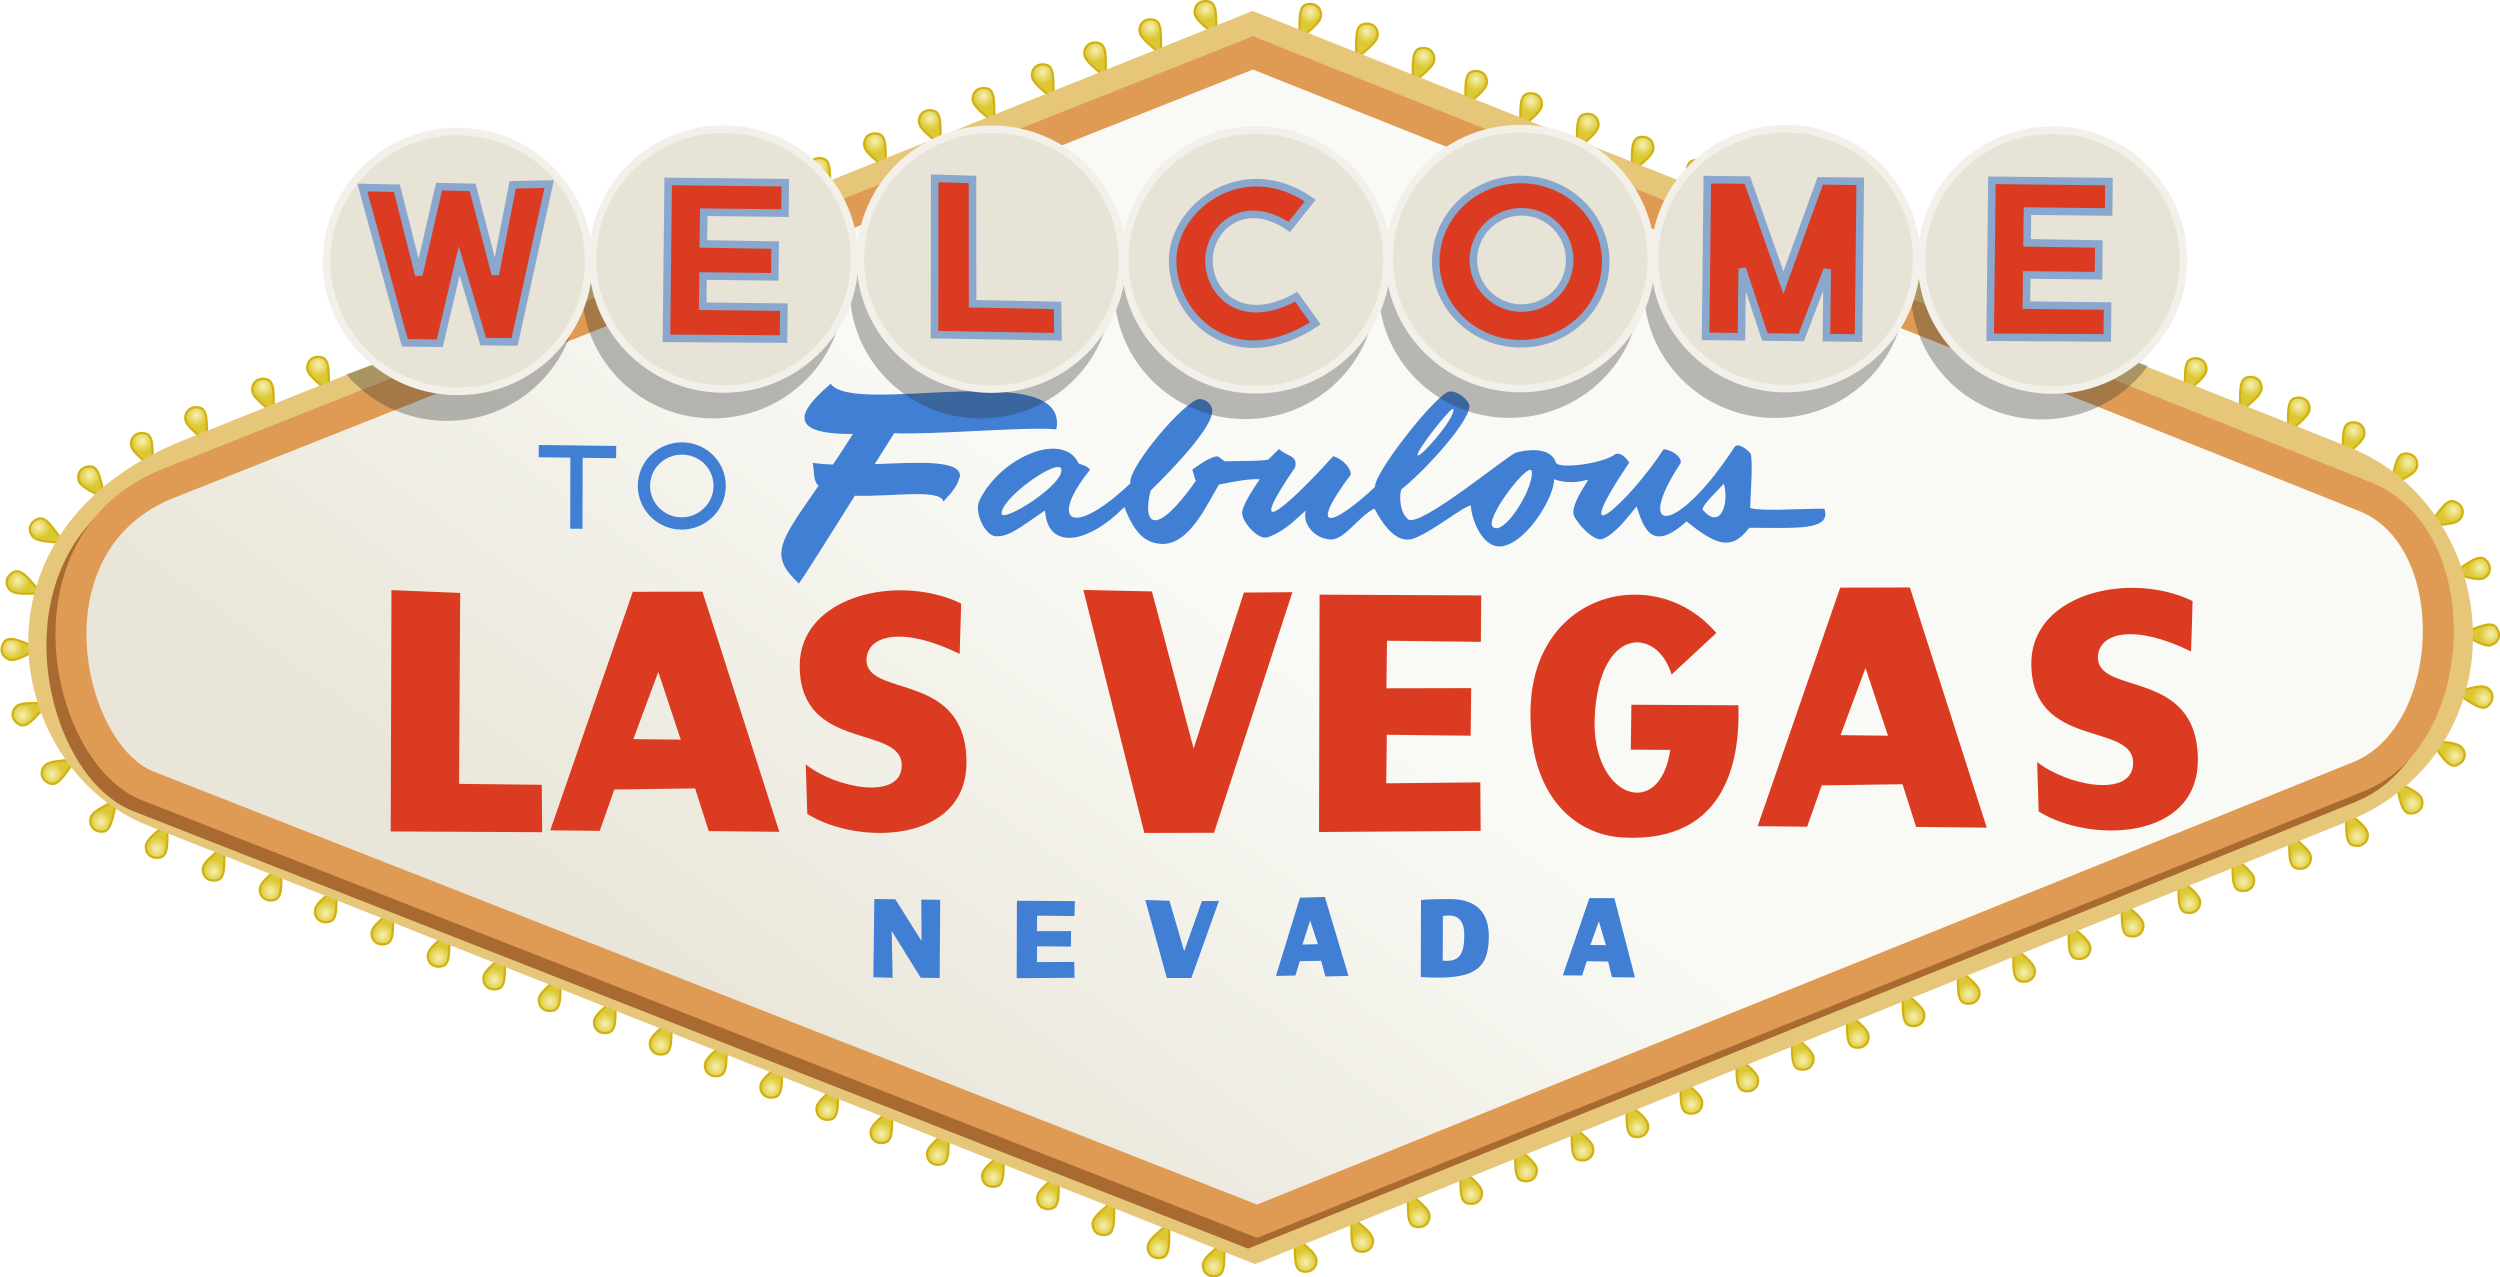 <?xml version="1.0" encoding="UTF-8"?> <!-- Generator: Adobe Illustrator 22.1.0, SVG Export Plug-In . SVG Version: 6.00 Build 0) --> <svg xmlns:cc="http://creativecommons.org/ns#" xmlns:dc="http://purl.org/dc/elements/1.1/" xmlns:inkscape="http://www.inkscape.org/namespaces/inkscape" xmlns:rdf="http://www.w3.org/1999/02/22-rdf-syntax-ns#" xmlns:sodipodi="http://sodipodi.sourceforge.net/DTD/sodipodi-0.dtd" xmlns:svg="http://www.w3.org/2000/svg" xmlns="http://www.w3.org/2000/svg" xmlns:xlink="http://www.w3.org/1999/xlink" id="Layer_1" inkscape:version="0.47 r22583" sodipodi:docname="lv_soft.svg" x="0px" y="0px" viewBox="0 0 1323.9 676.5" style="enable-background:new 0 0 1323.9 676.5;" xml:space="preserve"> <style type="text/css"> .st0{fill:url(#path3662-8-5-1_1_);stroke:#D1B111;stroke-width:1.2;} .st1{fill:url(#path3662-8-82-0_1_);stroke:#D1B111;stroke-width:1.2;} .st2{fill:url(#path3662-8-88-6_1_);stroke:#D1B111;stroke-width:1.2;} .st3{fill:url(#path3662-8-99-4_1_);stroke:#D1B111;stroke-width:1.2;} .st4{fill:url(#path3662-8-96-5_1_);stroke:#D1B111;stroke-width:1.2;} .st5{fill:url(#path3662-8-80-3_1_);stroke:#D1B111;stroke-width:1.2;} .st6{fill:url(#path3662-8-06-0_1_);stroke:#D1B111;stroke-width:1.2;} .st7{fill:url(#path3662-8-0-8_1_);stroke:#D1B111;stroke-width:1.2;} .st8{fill:url(#path3662-8-81-9_1_);stroke:#D1B111;stroke-width:1.2;} .st9{fill:url(#path3662-8-71-1_1_);stroke:#D1B111;stroke-width:1.2;} .st10{fill:url(#path3662-8-7-3_1_);stroke:#D1B111;stroke-width:1.2;} .st11{fill:url(#path3662-8-4-47_1_);stroke:#D1B111;stroke-width:1.2;} .st12{fill:url(#path3662-8-91-4_1_);stroke:#D1B111;stroke-width:1.2;} .st13{fill:url(#path3662-8-61-6_1_);stroke:#D1B111;stroke-width:1.2;} .st14{fill:url(#path3662-8-9-3_1_);stroke:#D1B111;stroke-width:1.2;} .st15{fill:url(#path3662-8-86-6_1_);stroke:#D1B111;stroke-width:1.2;} .st16{fill:url(#path3662-8-6-5_1_);stroke:#D1B111;stroke-width:1.2;} .st17{fill:url(#path3662-8-87-2_1_);stroke:#D1B111;stroke-width:1.2;} .st18{fill:url(#path3662-8-1-8_1_);stroke:#D1B111;stroke-width:1.2;} .st19{fill:url(#path3662-8-8-1_1_);stroke:#D1B111;stroke-width:1.2;} .st20{fill:url(#path3662-8-21-0_1_);stroke:#D1B111;stroke-width:1.2;} .st21{fill:url(#path3662-8-2-3_1_);stroke:#D1B111;stroke-width:1.2;} .st22{fill:url(#path3662-8-15_1_);stroke:#D1B111;stroke-width:1.2;} .st23{fill:url(#path3662-8-5-1-7_1_);stroke:#D1B111;stroke-width:1.2;} .st24{fill:url(#path3662-8-5-2-6_1_);stroke:#D1B111;stroke-width:1.2;} .st25{fill:url(#path3662-8-82-1-0_1_);stroke:#D1B111;stroke-width:1.2;} .st26{fill:url(#path3662-8-88-4-7_1_);stroke:#D1B111;stroke-width:1.2;} .st27{fill:url(#path3662-8-99-6-0_1_);stroke:#D1B111;stroke-width:1.2;} .st28{fill:url(#path3662-8-96-2-5_1_);stroke:#D1B111;stroke-width:1.2;} .st29{fill:url(#path3662-8-80-9-6_1_);stroke:#D1B111;stroke-width:1.2;} .st30{fill:url(#path3662-8-06-1-7_1_);stroke:#D1B111;stroke-width:1.2;} .st31{fill:url(#path3662-8-0-5-3_1_);stroke:#D1B111;stroke-width:1.2;} .st32{fill:url(#path3662-8-81-0-8_1_);stroke:#D1B111;stroke-width:1.2;} .st33{fill:url(#path3662-8-71-3-4_1_);stroke:#D1B111;stroke-width:1.2;} .st34{fill:url(#path3662-8-7-6-9_1_);stroke:#D1B111;stroke-width:1.2;} .st35{fill:url(#path3662-8-4-4-2_1_);stroke:#D1B111;stroke-width:1.2;} .st36{fill:url(#path3662-8-91-9-6_1_);stroke:#D1B111;stroke-width:1.2;} .st37{fill:url(#path3662-8-61-2-5_1_);stroke:#D1B111;stroke-width:1.2;} .st38{fill:url(#path3662-8-9-9-7_1_);stroke:#D1B111;stroke-width:1.2;} .st39{fill:url(#path3662-8-86-3-7_1_);stroke:#D1B111;stroke-width:1.2;} .st40{fill:url(#path3662-8-6-4-4_1_);stroke:#D1B111;stroke-width:1.2;} .st41{fill:url(#path3662-8-87-4-5_1_);stroke:#D1B111;stroke-width:1.2;} .st42{fill:url(#path3662-8-1-0-7_1_);stroke:#D1B111;stroke-width:1.2;} .st43{fill:url(#path3662-8-8-5-9_1_);stroke:#D1B111;stroke-width:1.2;} .st44{fill:url(#path3662-8-21-9-8_1_);stroke:#D1B111;stroke-width:1.2;} .st45{fill:url(#path3662-8-2-6-3_1_);stroke:#D1B111;stroke-width:1.2;} .st46{fill:url(#path3662-8-3-0_1_);stroke:#D1B111;stroke-width:1.2;} .st47{fill:url(#path3662-8-5-2-6-7_1_);stroke:#D1B111;stroke-width:1.2;} .st48{fill:url(#path3662-8-5-2_1_);stroke:#D1B111;stroke-width:1.2;} .st49{fill:url(#path3662-8-82-1_1_);stroke:#D1B111;stroke-width:1.2;} .st50{fill:url(#path3662-8-88-4_1_);stroke:#D1B111;stroke-width:1.2;} .st51{fill:url(#path3662-8-99-6_1_);stroke:#D1B111;stroke-width:1.2;} .st52{fill:url(#path3662-8-96-2_1_);stroke:#D1B111;stroke-width:1.2;} .st53{fill:url(#path3662-8-80-9_1_);stroke:#D1B111;stroke-width:1.2;} .st54{fill:url(#path3662-8-06-1_1_);stroke:#D1B111;stroke-width:1.2;} .st55{fill:url(#path3662-8-0-5_1_);stroke:#D1B111;stroke-width:1.2;} .st56{fill:url(#path3662-8-81-0_1_);stroke:#D1B111;stroke-width:1.2;} .st57{fill:url(#path3662-8-71-3_1_);stroke:#D1B111;stroke-width:1.2;} .st58{fill:url(#path3662-8-7-6_1_);stroke:#D1B111;stroke-width:1.2;} .st59{fill:url(#path3662-8-4-4_1_);stroke:#D1B111;stroke-width:1.2;} .st60{fill:url(#path3662-8-91-9_1_);stroke:#D1B111;stroke-width:1.2;} .st61{fill:url(#path3662-8-61-2_1_);stroke:#D1B111;stroke-width:1.2;} .st62{fill:url(#path3662-8-9-9_1_);stroke:#D1B111;stroke-width:1.2;} .st63{fill:url(#path3662-8-86-3_1_);stroke:#D1B111;stroke-width:1.2;} .st64{fill:url(#path3662-8-6-4_1_);stroke:#D1B111;stroke-width:1.2;} .st65{fill:url(#path3662-8-87-4_1_);stroke:#D1B111;stroke-width:1.2;} .st66{fill:url(#path3662-8-1-0_1_);stroke:#D1B111;stroke-width:1.2;} .st67{fill:url(#path3662-8-8-5_1_);stroke:#D1B111;stroke-width:1.2;} .st68{fill:url(#path3662-8-21-9_1_);stroke:#D1B111;stroke-width:1.2;} .st69{fill:url(#path3662-8-2-6_1_);stroke:#D1B111;stroke-width:1.2;} .st70{fill:url(#path3662-8-3_1_);stroke:#D1B111;stroke-width:1.2;} .st71{fill:url(#path3662-8-5_1_);stroke:#D1B111;stroke-width:1.2;} .st72{fill:url(#path3662-8-82_1_);stroke:#D1B111;stroke-width:1.2;} .st73{fill:url(#path3662-8-88_1_);stroke:#D1B111;stroke-width:1.2;} .st74{fill:url(#path3662-8-99_1_);stroke:#D1B111;stroke-width:1.2;} .st75{fill:url(#path3662-8-96_1_);stroke:#D1B111;stroke-width:1.2;} .st76{fill:url(#path3662-8-80_1_);stroke:#D1B111;stroke-width:1.2;} .st77{fill:url(#path3662-8-06_1_);stroke:#D1B111;stroke-width:1.2;} .st78{fill:url(#path3662-8-0_1_);stroke:#D1B111;stroke-width:1.2;} .st79{fill:url(#path3662-8-81_1_);stroke:#D1B111;stroke-width:1.2;} .st80{fill:url(#path3662-8-71_1_);stroke:#D1B111;stroke-width:1.2;} .st81{fill:url(#path3662-8-7_1_);stroke:#D1B111;stroke-width:1.2;} .st82{fill:url(#path3662-8-4_1_);stroke:#D1B111;stroke-width:1.2;} .st83{fill:url(#path3662-8-91_1_);stroke:#D1B111;stroke-width:1.2;} .st84{fill:url(#path3662-8-61_1_);stroke:#D1B111;stroke-width:1.2;} .st85{fill:url(#path3662-8-9_1_);stroke:#D1B111;stroke-width:1.2;} .st86{fill:url(#path3662-8-86_1_);stroke:#D1B111;stroke-width:1.2;} .st87{fill:url(#path3662-8-6_1_);stroke:#D1B111;stroke-width:1.2;} .st88{fill:url(#path3662-8-87_1_);stroke:#D1B111;stroke-width:1.2;} .st89{fill:url(#path3662-8-1_1_);stroke:#D1B111;stroke-width:1.2;} .st90{fill:url(#path3662-8-8_1_);stroke:#D1B111;stroke-width:1.2;} .st91{fill:url(#path3662-8-21_1_);stroke:#D1B111;stroke-width:1.2;} .st92{fill:url(#path3662-8-2_1_);stroke:#D1B111;stroke-width:1.2;} .st93{fill:url(#path3662-8_1_);stroke:#D1B111;stroke-width:1.2;} .st94{fill:none;stroke:#E6C77A;stroke-width:16.937;} .st95{fill:none;stroke:#A86A30;stroke-width:16.4;} .st96{fill:url(#path3635_1_);stroke:#DF9B53;stroke-width:16.4;} .st97{fill:none;stroke:#407FD3;stroke-width:6.5;} .st98{fill:#407FD3;} .st99{fill:#DB3C21;} .st100{fill:#353535;fill-opacity:0.338;} .st101{fill:#E7E3D6;stroke:#F3F0E9;stroke-width:4;} .st102{fill:#DB3C21;stroke:#8AA7CD;stroke-width:4;} </style> <g id="g4598"> <g id="g4177-5" transform="matrix(1,-0.013,-0.013,-1,-116.23,1420.86)"> <radialGradient id="path3662-8-5-1_1_" cx="829.345" cy="1627.306" r="5.79" gradientTransform="matrix(0.741 0.672 -0.705 0.78 672.774 -715.12)" gradientUnits="userSpaceOnUse"> <stop offset="0" style="stop-color:#F8F0B1"></stop> <stop offset="1" style="stop-color:#DCC833"></stop> </radialGradient> <path id="path3662-8-5-1" sodipodi:nodetypes="cssc" class="st0" d="M153.4,1104.3c-4.2,3.2-10.4,14.3-15.3,11.9 c-4.1-2-5.2-6.2-2.3-9.4C138.8,1103.3,148.3,1105.2,153.4,1104.3z"></path> <radialGradient id="path3662-8-82-0_1_" cx="806.203" cy="1618.953" r="5.79" gradientTransform="matrix(0.808 0.589 -0.619 0.851 502.113 -712.793)" gradientUnits="userSpaceOnUse"> <stop offset="0" style="stop-color:#F8F0B1"></stop> <stop offset="1" style="stop-color:#DCC833"></stop> </radialGradient> <path id="path3662-8-82-0" sodipodi:nodetypes="cssc" class="st1" d="M165.4,1130.7c-3.8,3.6-8.8,15.3-14,13.5 c-4.3-1.5-5.9-5.6-3.3-9.1C150.7,1131.4,160.4,1132.2,165.4,1130.7z"></path> <radialGradient id="path3662-8-88-6_1_" cx="731.824" cy="1569.207" r="5.79" gradientTransform="matrix(0.972 0.234 -0.245 1.023 -148.147 -609.741)" gradientUnits="userSpaceOnUse"> <stop offset="0" style="stop-color:#F8F0B1"></stop> <stop offset="1" style="stop-color:#DCC833"></stop> </radialGradient> <path id="path3662-8-88-6" sodipodi:nodetypes="cssc" class="st2" d="M187.3,1153.7c-2.2,4.8-2.3,17.5-7.7,17.8 c-4.6,0.3-7.5-2.9-6.6-7.2C174.1,1159.9,183.3,1157,187.3,1153.7z"></path> <radialGradient id="path3662-8-99-4_1_" cx="700.545" cy="1530.029" r="5.79" gradientTransform="matrix(1 1.388884e-02 -1.320654e-02 1.052 -473.423 -434.682)" gradientUnits="userSpaceOnUse"> <stop offset="0" style="stop-color:#F8F0B1"></stop> <stop offset="1" style="stop-color:#DCC833"></stop> </radialGradient> <path id="path3662-8-99-4" sodipodi:nodetypes="cssc" class="st3" d="M212.6,1169.4c-1.1,5.1,1.6,17.6-3.6,19.1 c-4.4,1.3-8-1.2-8-5.5C201.1,1178.4,209.5,1173.5,212.6,1169.4L212.6,1169.4z"></path> <radialGradient id="path3662-8-96-5_1_" cx="700.545" cy="1530.029" r="5.79" gradientTransform="matrix(1 1.388884e-02 -1.320654e-02 1.052 -444.6 -421.41)" gradientUnits="userSpaceOnUse"> <stop offset="0" style="stop-color:#F8F0B1"></stop> <stop offset="1" style="stop-color:#DCC833"></stop> </radialGradient> <path id="path3662-8-96-5" sodipodi:nodetypes="cssc" class="st4" d="M241.5,1182.7c-1.1,5.1,1.6,17.6-3.6,19.1 c-4.4,1.3-8-1.2-8-5.5C229.9,1191.7,238.3,1186.8,241.5,1182.7L241.5,1182.7z"></path> <radialGradient id="path3662-8-80-3_1_" cx="700.545" cy="1530.029" r="5.79" gradientTransform="matrix(1 1.388884e-02 -1.320654e-02 1.052 -408.942 -406.791)" gradientUnits="userSpaceOnUse"> <stop offset="0" style="stop-color:#F8F0B1"></stop> <stop offset="1" style="stop-color:#DCC833"></stop> </radialGradient> <path id="path3662-8-80-3" sodipodi:nodetypes="cssc" class="st5" d="M277.1,1197.3c-1.1,5.1,1.6,17.6-3.6,19.1 c-4.4,1.3-8-1.2-8-5.5C265.6,1206.3,274,1201.4,277.1,1197.3L277.1,1197.3z"></path> <radialGradient id="path3662-8-06-0_1_" cx="700.545" cy="1530.029" r="5.79" gradientTransform="matrix(1 1.388884e-02 -1.320654e-02 1.052 -379.633 -395.635)" gradientUnits="userSpaceOnUse"> <stop offset="0" style="stop-color:#F8F0B1"></stop> <stop offset="1" style="stop-color:#DCC833"></stop> </radialGradient> <path id="path3662-8-06-0" sodipodi:nodetypes="cssc" class="st6" d="M306.4,1208.5c-1.1,5.1,1.6,17.6-3.6,19.1 c-4.4,1.3-8-1.2-8-5.5C294.9,1217.5,303.3,1212.6,306.4,1208.5L306.4,1208.5z"></path> <radialGradient id="path3662-8-0-8_1_" cx="700.545" cy="1530.029" r="5.79" gradientTransform="matrix(1 1.388884e-02 -1.320654e-02 1.052 -349.451 -384.208)" gradientUnits="userSpaceOnUse"> <stop offset="0" style="stop-color:#F8F0B1"></stop> <stop offset="1" style="stop-color:#DCC833"></stop> </radialGradient> <path id="path3662-8-0-8" sodipodi:nodetypes="cssc" class="st7" d="M336.6,1219.9c-1.1,5.1,1.6,17.6-3.6,19.1 c-4.4,1.3-8-1.2-8-5.5C325.1,1228.9,333.5,1224,336.6,1219.9L336.6,1219.9z"></path> <radialGradient id="path3662-8-81-9_1_" cx="700.545" cy="1530.029" r="5.79" gradientTransform="matrix(1 1.388884e-02 -1.320654e-02 1.052 -319.575 -372.674)" gradientUnits="userSpaceOnUse"> <stop offset="0" style="stop-color:#F8F0B1"></stop> <stop offset="1" style="stop-color:#DCC833"></stop> </radialGradient> <path id="path3662-8-81-9" sodipodi:nodetypes="cssc" class="st8" d="M366.5,1231.5c-1.1,5.1,1.6,17.6-3.6,19.1 c-4.4,1.3-8-1.2-8-5.5C354.9,1240.4,363.3,1235.5,366.5,1231.5L366.5,1231.5z"></path> <radialGradient id="path3662-8-71-1_1_" cx="700.545" cy="1530.029" r="5.79" gradientTransform="matrix(1 1.388884e-02 -1.320654e-02 1.052 -290.019 -361.057)" gradientUnits="userSpaceOnUse"> <stop offset="0" style="stop-color:#F8F0B1"></stop> <stop offset="1" style="stop-color:#DCC833"></stop> </radialGradient> <path id="path3662-8-71-1" sodipodi:nodetypes="cssc" class="st9" d="M396,1243.1c-1.1,5.1,1.6,17.6-3.6,19.1 c-4.4,1.3-8-1.2-8-5.5C384.5,1252.1,392.9,1247.2,396,1243.1z"></path> <radialGradient id="path3662-8-7-3_1_" cx="700.545" cy="1530.029" r="5.79" gradientTransform="matrix(1 1.388884e-02 -1.320654e-02 1.052 -260.521 -349.901)" gradientUnits="userSpaceOnUse"> <stop offset="0" style="stop-color:#F8F0B1"></stop> <stop offset="1" style="stop-color:#DCC833"></stop> </radialGradient> <path id="path3662-8-7-3" sodipodi:nodetypes="cssc" class="st10" d="M425.5,1254.2c-1.1,5.1,1.6,17.6-3.6,19.1 c-4.4,1.3-8-1.2-8-5.5C414,1263.2,422.4,1258.3,425.5,1254.2z"></path> <radialGradient id="path3662-8-4-47_1_" cx="700.545" cy="1530.029" r="5.79" gradientTransform="matrix(1 1.388884e-02 -1.320654e-02 1.052 -231.182 -338.474)" gradientUnits="userSpaceOnUse"> <stop offset="0" style="stop-color:#F8F0B1"></stop> <stop offset="1" style="stop-color:#DCC833"></stop> </radialGradient> <path id="path3662-8-4-47" sodipodi:nodetypes="cssc" class="st11" d="M454.9,1265.7c-1.1,5.1,1.6,17.6-3.6,19.1 c-4.4,1.3-8-1.2-8-5.5C443.3,1274.6,451.7,1269.7,454.9,1265.7z"></path> <radialGradient id="path3662-8-91-4_1_" cx="700.545" cy="1530.029" r="5.79" gradientTransform="matrix(1 1.388884e-02 -1.320654e-02 1.052 -201.495 -327.507)" gradientUnits="userSpaceOnUse"> <stop offset="0" style="stop-color:#F8F0B1"></stop> <stop offset="1" style="stop-color:#DCC833"></stop> </radialGradient> <path id="path3662-8-91-4" sodipodi:nodetypes="cssc" class="st12" d="M484.6,1276.6c-1.1,5.1,1.6,17.6-3.6,19.1 c-4.4,1.3-8-1.2-8-5.5C473,1285.6,481.4,1280.7,484.6,1276.6z"></path> <radialGradient id="path3662-8-61-6_1_" cx="700.545" cy="1530.029" r="5.79" gradientTransform="matrix(1 1.388884e-02 -1.320654e-02 1.052 -172.187 -316.351)" gradientUnits="userSpaceOnUse"> <stop offset="0" style="stop-color:#F8F0B1"></stop> <stop offset="1" style="stop-color:#DCC833"></stop> </radialGradient> <path id="path3662-8-61-6" sodipodi:nodetypes="cssc" class="st13" d="M513.9,1287.8c-1.1,5.1,1.6,17.6-3.6,19.1 c-4.4,1.3-8-1.2-8-5.5C502.3,1296.8,510.7,1291.9,513.9,1287.8z"></path> <radialGradient id="path3662-8-9-3_1_" cx="700.545" cy="1530.029" r="5.79" gradientTransform="matrix(1 1.388884e-02 -1.320654e-02 1.052 92.642 -213.348)" gradientUnits="userSpaceOnUse"> <stop offset="0" style="stop-color:#F8F0B1"></stop> <stop offset="1" style="stop-color:#DCC833"></stop> </radialGradient> <path id="path3662-8-9-3" sodipodi:nodetypes="cssc" class="st14" d="M778.7,1390.8c-1.1,5.1,1.6,17.6-3.6,19.1 c-4.4,1.3-8-1.2-8-5.5C767.1,1399.8,775.6,1394.9,778.7,1390.8L778.7,1390.8z"></path> <radialGradient id="path3662-8-86-6_1_" cx="700.545" cy="1530.029" r="5.79" gradientTransform="matrix(1 1.388884e-02 -1.320654e-02 1.052 63.289 -222.613)" gradientUnits="userSpaceOnUse"> <stop offset="0" style="stop-color:#F8F0B1"></stop> <stop offset="1" style="stop-color:#DCC833"></stop> </radialGradient> <path id="path3662-8-86-6" sodipodi:nodetypes="cssc" class="st15" d="M749.4,1381.5c-1.1,5.1,1.6,17.6-3.6,19.1 c-4.4,1.3-8-1.2-8-5.5C737.8,1390.5,746.2,1385.6,749.4,1381.5L749.4,1381.5z"></path> <radialGradient id="path3662-8-6-5_1_" cx="700.545" cy="1530.029" r="5.79" gradientTransform="matrix(1 1.388884e-02 -1.320654e-02 1.052 33.981 -234.526)" gradientUnits="userSpaceOnUse"> <stop offset="0" style="stop-color:#F8F0B1"></stop> <stop offset="1" style="stop-color:#DCC833"></stop> </radialGradient> <path id="path3662-8-6-5" sodipodi:nodetypes="cssc" class="st16" d="M720,1369.6c-1.1,5.1,1.6,17.6-3.6,19.1 c-4.4,1.3-8-1.2-8-5.5C708.5,1378.6,716.9,1373.7,720,1369.6z"></path> <radialGradient id="path3662-8-87-2_1_" cx="700.545" cy="1530.029" r="5.79" gradientTransform="matrix(1 1.388884e-02 -1.320654e-02 1.052 6.05 -245.72)" gradientUnits="userSpaceOnUse"> <stop offset="0" style="stop-color:#F8F0B1"></stop> <stop offset="1" style="stop-color:#DCC833"></stop> </radialGradient> <path id="path3662-8-87-2" sodipodi:nodetypes="cssc" class="st17" d="M692.1,1358.4c-1.1,5.1,1.6,17.6-3.6,19.1 c-4.4,1.3-8-1.2-8-5.5C680.6,1367.4,689,1362.5,692.1,1358.4z"></path> <radialGradient id="path3662-8-1-8_1_" cx="700.545" cy="1530.029" r="5.79" gradientTransform="matrix(1 1.388884e-02 -1.320654e-02 1.052 -25.488 -257.865)" gradientUnits="userSpaceOnUse"> <stop offset="0" style="stop-color:#F8F0B1"></stop> <stop offset="1" style="stop-color:#DCC833"></stop> </radialGradient> <path id="path3662-8-1-8" sodipodi:nodetypes="cssc" class="st18" d="M660.6,1346.3c-1.1,5.1,1.6,17.6-3.6,19.1 c-4.4,1.3-8-1.2-8-5.5C649,1355.3,657.4,1350.4,660.6,1346.3z"></path> <radialGradient id="path3662-8-8-1_1_" cx="700.545" cy="1530.029" r="5.79" gradientTransform="matrix(1 1.388884e-02 -1.320654e-02 1.052 -54.099 -269.229)" gradientUnits="userSpaceOnUse"> <stop offset="0" style="stop-color:#F8F0B1"></stop> <stop offset="1" style="stop-color:#DCC833"></stop> </radialGradient> <path id="path3662-8-8-1" sodipodi:nodetypes="cssc" class="st19" d="M632,1334.9c-1.1,5.1,1.6,17.6-3.6,19.1 c-4.4,1.3-8-1.2-8-5.5C620.4,1343.9,628.8,1339,632,1334.9z"></path> <radialGradient id="path3662-8-21-0_1_" cx="700.545" cy="1530.029" r="5.79" gradientTransform="matrix(1 1.388884e-02 -1.320654e-02 1.052 -142.676 -305.344)" gradientUnits="userSpaceOnUse"> <stop offset="0" style="stop-color:#F8F0B1"></stop> <stop offset="1" style="stop-color:#DCC833"></stop> </radialGradient> <path id="path3662-8-21-0" sodipodi:nodetypes="cssc" class="st20" d="M543.4,1298.8c-1.1,5.1,1.6,17.6-3.6,19.1 c-4.4,1.3-8-1.2-8-5.5C531.8,1307.8,540.2,1302.9,543.4,1298.8z"></path> <radialGradient id="path3662-8-2-3_1_" cx="700.545" cy="1530.029" r="5.79" gradientTransform="matrix(1 1.388884e-02 -1.320654e-02 1.052 -83.284 -281.16)" gradientUnits="userSpaceOnUse"> <stop offset="0" style="stop-color:#F8F0B1"></stop> <stop offset="1" style="stop-color:#DCC833"></stop> </radialGradient> <path id="path3662-8-2-3" sodipodi:nodetypes="cssc" class="st21" d="M602.8,1323c-1.1,5.1,1.6,17.6-3.6,19.1 c-4.4,1.3-8-1.2-8-5.5C591.2,1332,599.6,1327.1,602.8,1323z"></path> <radialGradient id="path3662-8-15_1_" cx="700.545" cy="1530.029" r="5.79" gradientTransform="matrix(1 1.388884e-02 -1.320654e-02 1.052 -112.893 -293.866)" gradientUnits="userSpaceOnUse"> <stop offset="0" style="stop-color:#F8F0B1"></stop> <stop offset="1" style="stop-color:#DCC833"></stop> </radialGradient> <path id="path3662-8-15" sodipodi:nodetypes="cssc" class="st22" d="M573.2,1310.3c-1.1,5.1,1.6,17.6-3.6,19.1 c-4.4,1.3-8-1.2-8-5.5C561.6,1319.2,570,1314.4,573.2,1310.3z"></path> <radialGradient id="path3662-8-5-1-7_1_" cx="935.204" cy="1635.31" r="5.79" gradientTransform="matrix(0.365 0.931 -0.978 0.386 1394.264 -425.529)" gradientUnits="userSpaceOnUse"> <stop offset="0" style="stop-color:#F8F0B1"></stop> <stop offset="1" style="stop-color:#DCC833"></stop> </radialGradient> <path id="path3662-8-5-1-7" sodipodi:nodetypes="cssc" class="st23" d="M151.7,1075.5c-5.2,1-15.7,8.1-19,3.9 c-2.8-3.6-1.9-7.8,2.1-9.5C139,1068.2,146.7,1074.1,151.7,1075.5z"></path> </g> <g id="g4177-6-0" transform="matrix(-1,-0.01,0.01,-1,1739.476,1419.645)"> <radialGradient id="path3662-8-5-2-6_1_" cx="779.799" cy="1318.571" r="5.79" gradientTransform="matrix(-0.571 -0.821 -0.864 0.599 2021.788 965.038)" gradientUnits="userSpaceOnUse"> <stop offset="0" style="stop-color:#F8F0B1"></stop> <stop offset="1" style="stop-color:#DCC833"></stop> </radialGradient> <path id="path3662-8-5-2-6" sodipodi:nodetypes="cssc" class="st24" d="M452.5,1111.4c-4.9,2-13.6,11.2-17.8,7.7 c-3.5-2.9-3.5-7.3,0.1-9.7C438.6,1106.9,447.4,1111.1,452.5,1111.4L452.5,1111.4z"></path> <radialGradient id="path3662-8-82-1-0_1_" cx="756.585" cy="1394.245" r="5.79" gradientTransform="matrix(-0.822 -0.569 -0.6 0.864 1910.134 370.726)" gradientUnits="userSpaceOnUse"> <stop offset="0" style="stop-color:#F8F0B1"></stop> <stop offset="1" style="stop-color:#DCC833"></stop> </radialGradient> <path id="path3662-8-82-1-0" sodipodi:nodetypes="cssc" class="st25" d="M465.3,1136.1c-3.8,3.6-8.8,15.3-14,13.5 c-4.3-1.5-5.9-5.6-3.3-9.1C450.6,1136.7,460.3,1137.6,465.3,1136.1z"></path> <radialGradient id="path3662-8-88-4-7_1_" cx="764.919" cy="1480.394" r="5.79" gradientTransform="matrix(-0.978 -0.211 -0.223 1.028 1554.055 -190.583)" gradientUnits="userSpaceOnUse"> <stop offset="0" style="stop-color:#F8F0B1"></stop> <stop offset="1" style="stop-color:#DCC833"></stop> </radialGradient> <path id="path3662-8-88-4-7" sodipodi:nodetypes="cssc" class="st26" d="M485.6,1156.9c-2.2,4.8-2.3,17.5-7.7,17.8 c-4.6,0.3-7.5-2.9-6.6-7.2C472.3,1163.1,481.6,1160.2,485.6,1156.9z"></path> <radialGradient id="path3662-8-99-6-0_1_" cx="785.067" cy="1525.713" r="5.79" gradientTransform="matrix(-1 1.048001e-02 9.964827e-03 1.052 1274.829 -426.652)" gradientUnits="userSpaceOnUse"> <stop offset="0" style="stop-color:#F8F0B1"></stop> <stop offset="1" style="stop-color:#DCC833"></stop> </radialGradient> <path id="path3662-8-99-6-0" sodipodi:nodetypes="cssc" class="st27" d="M510.8,1171.5c-1.1,5.1,1.6,17.6-3.6,19.1 c-4.4,1.3-8-1.2-8-5.5C499.2,1180.5,507.6,1175.6,510.8,1171.5L510.8,1171.5z"></path> <radialGradient id="path3662-8-96-2-5_1_" cx="785.067" cy="1525.713" r="5.79" gradientTransform="matrix(-1 1.048001e-02 9.964827e-03 1.052 1304.056 -413.86)" gradientUnits="userSpaceOnUse"> <stop offset="0" style="stop-color:#F8F0B1"></stop> <stop offset="1" style="stop-color:#DCC833"></stop> </radialGradient> <path id="path3662-8-96-2-5" sodipodi:nodetypes="cssc" class="st28" d="M540,1184.3c-1.1,5.1,1.6,17.6-3.6,19.1 c-4.4,1.3-8-1.2-8-5.5C528.5,1193.3,536.9,1188.4,540,1184.3L540,1184.3z"></path> <radialGradient id="path3662-8-80-9-6_1_" cx="785.067" cy="1525.713" r="5.79" gradientTransform="matrix(-1 1.048001e-02 9.964827e-03 1.052 1329.526 -403.121)" gradientUnits="userSpaceOnUse"> <stop offset="0" style="stop-color:#F8F0B1"></stop> <stop offset="1" style="stop-color:#DCC833"></stop> </radialGradient> <path id="path3662-8-80-9-6" sodipodi:nodetypes="cssc" class="st29" d="M565.5,1195c-1.1,5.1,1.6,17.6-3.6,19.1 c-4.4,1.3-8-1.2-8-5.5C553.9,1204,562.3,1199.1,565.5,1195L565.5,1195z"></path> <radialGradient id="path3662-8-06-1-7_1_" cx="785.067" cy="1525.713" r="5.79" gradientTransform="matrix(-1 1.048001e-02 9.964827e-03 1.052 1358.837 -393.554)" gradientUnits="userSpaceOnUse"> <stop offset="0" style="stop-color:#F8F0B1"></stop> <stop offset="1" style="stop-color:#DCC833"></stop> </radialGradient> <path id="path3662-8-06-1-7" sodipodi:nodetypes="cssc" class="st30" d="M594.8,1204.6c-1.1,5.1,1.6,17.6-3.6,19.1 c-4.4,1.3-8-1.2-8-5.5C583.2,1213.6,591.6,1208.7,594.8,1204.6L594.8,1204.6z"></path> <radialGradient id="path3662-8-0-5-3_1_" cx="785.067" cy="1525.713" r="5.79" gradientTransform="matrix(-1 1.048001e-02 9.964827e-03 1.052 1389.033 -381.592)" gradientUnits="userSpaceOnUse"> <stop offset="0" style="stop-color:#F8F0B1"></stop> <stop offset="1" style="stop-color:#DCC833"></stop> </radialGradient> <path id="path3662-8-0-5-3" sodipodi:nodetypes="cssc" class="st31" d="M625,1216.6c-1.1,5.1,1.6,17.6-3.6,19.1 c-4.4,1.3-8-1.2-8-5.5C613.4,1225.5,621.8,1220.6,625,1216.6L625,1216.6z"></path> <radialGradient id="path3662-8-81-0-8_1_" cx="785.067" cy="1525.713" r="5.79" gradientTransform="matrix(-1 1.048001e-02 9.964827e-03 1.052 1417.305 -370.015)" gradientUnits="userSpaceOnUse"> <stop offset="0" style="stop-color:#F8F0B1"></stop> <stop offset="1" style="stop-color:#DCC833"></stop> </radialGradient> <path id="path3662-8-81-0-8" sodipodi:nodetypes="cssc" class="st32" d="M653.3,1228.1c-1.1,5.1,1.6,17.6-3.6,19.1 c-4.4,1.3-8-1.2-8-5.5C641.7,1237.1,650.1,1232.2,653.3,1228.1L653.3,1228.1z"></path> <radialGradient id="path3662-8-71-3-4_1_" cx="785.067" cy="1525.713" r="5.79" gradientTransform="matrix(-1 1.048001e-02 9.964827e-03 1.052 1446.862 -358.399)" gradientUnits="userSpaceOnUse"> <stop offset="0" style="stop-color:#F8F0B1"></stop> <stop offset="1" style="stop-color:#DCC833"></stop> </radialGradient> <path id="path3662-8-71-3-4" sodipodi:nodetypes="cssc" class="st33" d="M682.8,1239.7c-1.1,5.1,1.6,17.6-3.6,19.1 c-4.4,1.3-8-1.2-8-5.5C671.3,1248.7,679.7,1243.8,682.8,1239.7z"></path> <radialGradient id="path3662-8-7-6-9_1_" cx="785.067" cy="1525.713" r="5.79" gradientTransform="matrix(-1 1.048001e-02 9.964827e-03 1.052 1476.36 -347.243)" gradientUnits="userSpaceOnUse"> <stop offset="0" style="stop-color:#F8F0B1"></stop> <stop offset="1" style="stop-color:#DCC833"></stop> </radialGradient> <path id="path3662-8-7-6-9" sodipodi:nodetypes="cssc" class="st34" d="M712.3,1250.9c-1.1,5.1,1.6,17.6-3.6,19.1 c-4.4,1.3-8-1.2-8-5.5C700.8,1259.9,709.2,1255,712.3,1250.9z"></path> <radialGradient id="path3662-8-4-4-2_1_" cx="785.067" cy="1525.713" r="5.79" gradientTransform="matrix(-1 1.048001e-02 9.964827e-03 1.052 1505.698 -335.816)" gradientUnits="userSpaceOnUse"> <stop offset="0" style="stop-color:#F8F0B1"></stop> <stop offset="1" style="stop-color:#DCC833"></stop> </radialGradient> <path id="path3662-8-4-4-2" sodipodi:nodetypes="cssc" class="st35" d="M741.7,1262.3c-1.1,5.1,1.6,17.6-3.6,19.1 c-4.4,1.3-8-1.2-8-5.5C730.1,1271.3,738.5,1266.4,741.7,1262.3z"></path> <radialGradient id="path3662-8-91-9-6_1_" cx="785.067" cy="1525.713" r="5.79" gradientTransform="matrix(-1 1.048001e-02 9.964827e-03 1.052 1535.385 -324.849)" gradientUnits="userSpaceOnUse"> <stop offset="0" style="stop-color:#F8F0B1"></stop> <stop offset="1" style="stop-color:#DCC833"></stop> </radialGradient> <path id="path3662-8-91-9-6" sodipodi:nodetypes="cssc" class="st36" d="M771.4,1273.3c-1.1,5.1,1.6,17.6-3.6,19.1 c-4.4,1.3-8-1.2-8-5.5C759.8,1282.3,768.2,1277.4,771.4,1273.3z"></path> <radialGradient id="path3662-8-61-2-5_1_" cx="785.067" cy="1525.713" r="5.79" gradientTransform="matrix(-1 1.048001e-02 9.964827e-03 1.052 1564.694 -313.692)" gradientUnits="userSpaceOnUse"> <stop offset="0" style="stop-color:#F8F0B1"></stop> <stop offset="1" style="stop-color:#DCC833"></stop> </radialGradient> <path id="path3662-8-61-2-5" sodipodi:nodetypes="cssc" class="st37" d="M800.7,1284.5c-1.1,5.1,1.6,17.6-3.6,19.1 c-4.4,1.3-8-1.2-8-5.5C789.1,1293.4,797.5,1288.5,800.7,1284.5z"></path> <radialGradient id="path3662-8-9-9-7_1_" cx="785.067" cy="1525.713" r="5.79" gradientTransform="matrix(-1 1.048001e-02 9.964827e-03 1.052 1829.523 -210.69)" gradientUnits="userSpaceOnUse"> <stop offset="0" style="stop-color:#F8F0B1"></stop> <stop offset="1" style="stop-color:#DCC833"></stop> </radialGradient> <path id="path3662-8-9-9-7" sodipodi:nodetypes="cssc" class="st38" d="M1065.5,1387.5c-1.1,5.1,1.6,17.6-3.6,19.1 c-4.4,1.3-8-1.2-8-5.5C1053.9,1396.4,1062.3,1391.6,1065.5,1387.5L1065.5,1387.5z"></path> <radialGradient id="path3662-8-86-3-7_1_" cx="785.067" cy="1525.713" r="5.79" gradientTransform="matrix(-1 1.048001e-02 9.964827e-03 1.052 1799.414 -220.711)" gradientUnits="userSpaceOnUse"> <stop offset="0" style="stop-color:#F8F0B1"></stop> <stop offset="1" style="stop-color:#DCC833"></stop> </radialGradient> <path id="path3662-8-86-3-7" sodipodi:nodetypes="cssc" class="st39" d="M1035.4,1377.4c-1.1,5.1,1.6,17.6-3.6,19.1 c-4.4,1.3-8-1.2-8-5.5C1023.8,1386.4,1032.2,1381.5,1035.4,1377.4z"></path> <radialGradient id="path3662-8-6-4-4_1_" cx="785.067" cy="1525.713" r="5.79" gradientTransform="matrix(-1 1.048001e-02 9.964827e-03 1.052 1769.309 -233.34)" gradientUnits="userSpaceOnUse"> <stop offset="0" style="stop-color:#F8F0B1"></stop> <stop offset="1" style="stop-color:#DCC833"></stop> </radialGradient> <path id="path3662-8-6-4-4" sodipodi:nodetypes="cssc" class="st40" d="M1005.3,1364.8c-1.1,5.1,1.6,17.6-3.6,19.1 c-4.4,1.3-8-1.2-8-5.5C993.7,1373.8,1002.1,1368.9,1005.3,1364.8z"></path> <radialGradient id="path3662-8-87-4-5_1_" cx="785.067" cy="1525.713" r="5.79" gradientTransform="matrix(-1 1.048001e-02 9.964827e-03 1.052 1741.363 -245.293)" gradientUnits="userSpaceOnUse"> <stop offset="0" style="stop-color:#F8F0B1"></stop> <stop offset="1" style="stop-color:#DCC833"></stop> </radialGradient> <path id="path3662-8-87-4-5" sodipodi:nodetypes="cssc" class="st41" d="M977.3,1352.9c-1.1,5.1,1.6,17.6-3.6,19.1 c-4.4,1.3-8-1.2-8-5.5C965.8,1361.8,974.2,1356.9,977.3,1352.9z"></path> <radialGradient id="path3662-8-1-0-7_1_" cx="785.067" cy="1525.713" r="5.79" gradientTransform="matrix(-1 1.048001e-02 9.964827e-03 1.052 1712.112 -256.738)" gradientUnits="userSpaceOnUse"> <stop offset="0" style="stop-color:#F8F0B1"></stop> <stop offset="1" style="stop-color:#DCC833"></stop> </radialGradient> <path id="path3662-8-1-0-7" sodipodi:nodetypes="cssc" class="st42" d="M948.1,1341.4c-1.1,5.1,1.6,17.6-3.6,19.1 c-4.4,1.3-8-1.2-8-5.5C936.5,1350.4,944.9,1345.5,948.1,1341.4z"></path> <radialGradient id="path3662-8-8-5-9_1_" cx="785.067" cy="1525.713" r="5.79" gradientTransform="matrix(-1 1.048001e-02 9.964827e-03 1.052 1682.009 -267.307)" gradientUnits="userSpaceOnUse"> <stop offset="0" style="stop-color:#F8F0B1"></stop> <stop offset="1" style="stop-color:#DCC833"></stop> </radialGradient> <path id="path3662-8-8-5-9" sodipodi:nodetypes="cssc" class="st43" d="M918,1330.8c-1.1,5.1,1.6,17.6-3.6,19.1 c-4.4,1.3-8-1.2-8-5.5C906.4,1339.8,914.8,1334.9,918,1330.8z"></path> <radialGradient id="path3662-8-21-9-8_1_" cx="785.067" cy="1525.713" r="5.79" gradientTransform="matrix(-1 1.048001e-02 9.964827e-03 1.052 1594.205 -302.686)" gradientUnits="userSpaceOnUse"> <stop offset="0" style="stop-color:#F8F0B1"></stop> <stop offset="1" style="stop-color:#DCC833"></stop> </radialGradient> <path id="path3662-8-21-9-8" sodipodi:nodetypes="cssc" class="st44" d="M830.2,1295.5c-1.1,5.1,1.6,17.6-3.6,19.1 c-4.4,1.3-8-1.2-8-5.5C818.6,1304.4,827,1299.6,830.2,1295.5z"></path> <radialGradient id="path3662-8-2-6-3_1_" cx="785.067" cy="1525.713" r="5.79" gradientTransform="matrix(-1 1.048001e-02 9.964827e-03 1.052 1652.822 -279.239)" gradientUnits="userSpaceOnUse"> <stop offset="0" style="stop-color:#F8F0B1"></stop> <stop offset="1" style="stop-color:#DCC833"></stop> </radialGradient> <path id="path3662-8-2-6-3" sodipodi:nodetypes="cssc" class="st45" d="M888.8,1318.9c-1.1,5.1,1.6,17.6-3.6,19.1 c-4.4,1.3-8-1.2-8-5.5C877.2,1327.9,885.6,1323,888.8,1318.9z"></path> <radialGradient id="path3662-8-3-0_1_" cx="785.067" cy="1525.713" r="5.79" gradientTransform="matrix(-1 1.048001e-02 9.964827e-03 1.052 1623.988 -291.208)" gradientUnits="userSpaceOnUse"> <stop offset="0" style="stop-color:#F8F0B1"></stop> <stop offset="1" style="stop-color:#DCC833"></stop> </radialGradient> <path id="path3662-8-3-0" sodipodi:nodetypes="cssc" class="st46" d="M860,1306.9c-1.1,5.1,1.6,17.6-3.6,19.1 c-4.4,1.3-8-1.2-8-5.5C848.4,1315.9,856.8,1311,860,1306.9z"></path> <radialGradient id="path3662-8-5-2-6-7_1_" cx="808.734" cy="1276.273" r="5.79" gradientTransform="matrix(-0.37 -0.929 -0.978 0.388 1978.578 1335.626)" gradientUnits="userSpaceOnUse"> <stop offset="0" style="stop-color:#F8F0B1"></stop> <stop offset="1" style="stop-color:#DCC833"></stop> </radialGradient> <path id="path3662-8-5-2-6-7" sodipodi:nodetypes="cssc" class="st47" d="M447.6,1079.7c-5.2,0.9-15.8,7.8-19.1,3.5 c-2.8-3.7-1.8-7.9,2.3-9.4C435,1072.1,442.6,1078.2,447.6,1079.7L447.6,1079.7z"></path> </g> <g id="g4177-6" transform="matrix(-1,0.015,0.015,1,1731.741,-14.861)"> <radialGradient id="path3662-8-5-2_1_" cx="953.366" cy="213.788" r="5.79" gradientTransform="matrix(-0.549 -0.836 0.878 -0.578 757.814 1298.962)" gradientUnits="userSpaceOnUse"> <stop offset="0" style="stop-color:#F8F0B1"></stop> <stop offset="1" style="stop-color:#DCC833"></stop> </radialGradient> <path id="path3662-8-5-2" sodipodi:nodetypes="cssc" class="st48" d="M437.9,374.8c-4.9,2-13.6,11.2-17.8,7.7 c-3.5-2.9-3.5-7.3,0.1-9.7C424,370.3,432.8,374.5,437.9,374.8L437.9,374.8z"></path> <radialGradient id="path3662-8-82-1_1_" cx="872.75" cy="195.621" r="5.79" gradientTransform="matrix(-0.807 -0.591 0.62 -0.849 1020.777 1090.527)" gradientUnits="userSpaceOnUse"> <stop offset="0" style="stop-color:#F8F0B1"></stop> <stop offset="1" style="stop-color:#DCC833"></stop> </radialGradient> <path id="path3662-8-82-1" sodipodi:nodetypes="cssc" class="st49" d="M451.2,400.1c-3.8,3.6-8.8,15.3-14,13.5 c-4.3-1.5-5.9-5.6-3.3-9.1C436.6,400.7,446.2,401.6,451.2,400.1z"></path> <radialGradient id="path3662-8-88-4_1_" cx="798.158" cy="146.181" r="5.79" gradientTransform="matrix(-0.972 -0.237 0.247 -1.022 1200.363 772.119)" gradientUnits="userSpaceOnUse"> <stop offset="0" style="stop-color:#F8F0B1"></stop> <stop offset="1" style="stop-color:#DCC833"></stop> </radialGradient> <path id="path3662-8-88-4" sodipodi:nodetypes="cssc" class="st50" d="M469.9,420.9c-2.2,4.8-2.3,17.5-7.7,17.8 c-4.6,0.3-7.5-2.9-6.6-7.2C456.6,427.1,465.9,424.2,469.9,420.9z"></path> <radialGradient id="path3662-8-99-6_1_" cx="766.71" cy="107.131" r="5.79" gradientTransform="matrix(-1 -1.609582e-02 1.530501e-02 -1.052 1255.358 575.583)" gradientUnits="userSpaceOnUse"> <stop offset="0" style="stop-color:#F8F0B1"></stop> <stop offset="1" style="stop-color:#DCC833"></stop> </radialGradient> <path id="path3662-8-99-6" sodipodi:nodetypes="cssc" class="st51" d="M496.2,436c-1.1,5.1,1.6,17.6-3.6,19.1 c-4.4,1.3-8-1.2-8-5.5C484.6,445,493,440.1,496.2,436L496.2,436z"></path> <radialGradient id="path3662-8-96-2_1_" cx="766.71" cy="107.131" r="5.79" gradientTransform="matrix(-1 -1.609582e-02 1.530501e-02 -1.052 1285.656 587.307)" gradientUnits="userSpaceOnUse"> <stop offset="0" style="stop-color:#F8F0B1"></stop> <stop offset="1" style="stop-color:#DCC833"></stop> </radialGradient> <path id="path3662-8-96-2" sodipodi:nodetypes="cssc" class="st52" d="M526.5,447.7c-1.1,5.1,1.6,17.6-3.6,19.1 c-4.4,1.3-8-1.2-8-5.5C514.9,456.7,523.3,451.8,526.5,447.7L526.5,447.7z"></path> <radialGradient id="path3662-8-80-9_1_" cx="766.71" cy="107.131" r="5.79" gradientTransform="matrix(-1 -1.609582e-02 1.530501e-02 -1.052 1315.939 598.587)" gradientUnits="userSpaceOnUse"> <stop offset="0" style="stop-color:#F8F0B1"></stop> <stop offset="1" style="stop-color:#DCC833"></stop> </radialGradient> <path id="path3662-8-80-9" sodipodi:nodetypes="cssc" class="st53" d="M556.7,459c-1.1,5.1,1.6,17.6-3.6,19.1 c-4.4,1.3-8-1.2-8-5.5C545.2,468,553.6,463.1,556.7,459L556.7,459z"></path> <radialGradient id="path3662-8-06-1_1_" cx="766.71" cy="107.131" r="5.79" gradientTransform="matrix(-1 -1.609582e-02 1.530501e-02 -1.052 1344.713 609.757)" gradientUnits="userSpaceOnUse"> <stop offset="0" style="stop-color:#F8F0B1"></stop> <stop offset="1" style="stop-color:#DCC833"></stop> </radialGradient> <path id="path3662-8-06-1" sodipodi:nodetypes="cssc" class="st54" d="M585.5,470.2c-1.1,5.1,1.6,17.6-3.6,19.1 c-4.4,1.3-8-1.2-8-5.5C574,479.2,582.4,474.3,585.5,470.2L585.5,470.2z"></path> <radialGradient id="path3662-8-0-5_1_" cx="766.71" cy="107.131" r="5.79" gradientTransform="matrix(-1 -1.609582e-02 1.530501e-02 -1.052 1374.909 621.719)" gradientUnits="userSpaceOnUse"> <stop offset="0" style="stop-color:#F8F0B1"></stop> <stop offset="1" style="stop-color:#DCC833"></stop> </radialGradient> <path id="path3662-8-0-5" sodipodi:nodetypes="cssc" class="st55" d="M615.7,482.2c-1.1,5.1,1.6,17.6-3.6,19.1 c-4.4,1.3-8-1.2-8-5.5C604.2,491.1,612.6,486.2,615.7,482.2L615.7,482.2z"></path> <radialGradient id="path3662-8-81-0_1_" cx="766.71" cy="107.131" r="5.79" gradientTransform="matrix(-1 -1.609582e-02 1.530501e-02 -1.052 1403.181 633.296)" gradientUnits="userSpaceOnUse"> <stop offset="0" style="stop-color:#F8F0B1"></stop> <stop offset="1" style="stop-color:#DCC833"></stop> </radialGradient> <path id="path3662-8-81-0" sodipodi:nodetypes="cssc" class="st56" d="M644,493.7c-1.1,5.1,1.6,17.6-3.6,19.1 c-4.4,1.3-8-1.2-8-5.5C632.4,502.7,640.8,497.8,644,493.7L644,493.7z"></path> <radialGradient id="path3662-8-71-3_1_" cx="766.71" cy="107.131" r="5.79" gradientTransform="matrix(-1 -1.609582e-02 1.530501e-02 -1.052 1432.738 644.912)" gradientUnits="userSpaceOnUse"> <stop offset="0" style="stop-color:#F8F0B1"></stop> <stop offset="1" style="stop-color:#DCC833"></stop> </radialGradient> <path id="path3662-8-71-3" sodipodi:nodetypes="cssc" class="st57" d="M673.5,505.3c-1.1,5.1,1.6,17.6-3.6,19.1 c-4.4,1.3-8-1.2-8-5.5C662,514.3,670.4,509.4,673.5,505.3z"></path> <radialGradient id="path3662-8-7-6_1_" cx="766.71" cy="107.131" r="5.79" gradientTransform="matrix(-1 -1.609582e-02 1.530501e-02 -1.052 1462.236 656.068)" gradientUnits="userSpaceOnUse"> <stop offset="0" style="stop-color:#F8F0B1"></stop> <stop offset="1" style="stop-color:#DCC833"></stop> </radialGradient> <path id="path3662-8-7-6" sodipodi:nodetypes="cssc" class="st58" d="M703,516.5c-1.1,5.1,1.6,17.6-3.6,19.1c-4.4,1.3-8-1.2-8-5.5 C691.5,525.5,699.9,520.6,703,516.5z"></path> <radialGradient id="path3662-8-4-4_1_" cx="766.71" cy="107.131" r="5.79" gradientTransform="matrix(-1 -1.609582e-02 1.530501e-02 -1.052 1491.574 667.496)" gradientUnits="userSpaceOnUse"> <stop offset="0" style="stop-color:#F8F0B1"></stop> <stop offset="1" style="stop-color:#DCC833"></stop> </radialGradient> <path id="path3662-8-4-4" sodipodi:nodetypes="cssc" class="st59" d="M732.4,527.9c-1.1,5.1,1.6,17.6-3.6,19.1 c-4.4,1.3-8-1.2-8-5.5C720.8,536.9,729.2,532,732.4,527.9z"></path> <radialGradient id="path3662-8-91-9_1_" cx="766.71" cy="107.131" r="5.79" gradientTransform="matrix(-1 -1.609582e-02 1.530501e-02 -1.052 1521.261 678.463)" gradientUnits="userSpaceOnUse"> <stop offset="0" style="stop-color:#F8F0B1"></stop> <stop offset="1" style="stop-color:#DCC833"></stop> </radialGradient> <path id="path3662-8-91-9" sodipodi:nodetypes="cssc" class="st60" d="M762.1,538.9c-1.1,5.1,1.6,17.6-3.6,19.1 c-4.4,1.3-8-1.2-8-5.5C750.5,547.9,758.9,543,762.1,538.9z"></path> <radialGradient id="path3662-8-61-2_1_" cx="766.71" cy="107.131" r="5.79" gradientTransform="matrix(-1 -1.609582e-02 1.530501e-02 -1.052 1550.57 689.619)" gradientUnits="userSpaceOnUse"> <stop offset="0" style="stop-color:#F8F0B1"></stop> <stop offset="1" style="stop-color:#DCC833"></stop> </radialGradient> <path id="path3662-8-61-2" sodipodi:nodetypes="cssc" class="st61" d="M791.4,550.1c-1.1,5.1,1.6,17.6-3.6,19.1 c-4.4,1.3-8-1.2-8-5.5C779.8,559,788.2,554.1,791.4,550.1z"></path> <radialGradient id="path3662-8-9-9_1_" cx="766.71" cy="107.131" r="5.79" gradientTransform="matrix(-1 -1.609582e-02 1.530501e-02 -1.052 1815.399 792.622)" gradientUnits="userSpaceOnUse"> <stop offset="0" style="stop-color:#F8F0B1"></stop> <stop offset="1" style="stop-color:#DCC833"></stop> </radialGradient> <path id="path3662-8-9-9" sodipodi:nodetypes="cssc" class="st62" d="M1056.2,653.1c-1.1,5.1,1.6,17.6-3.6,19.1 c-4.4,1.3-8-1.2-8-5.5C1044.6,662,1053.1,657.2,1056.2,653.1L1056.2,653.1z"></path> <radialGradient id="path3662-8-86-3_1_" cx="766.71" cy="107.131" r="5.79" gradientTransform="matrix(-1 -1.609582e-02 1.530501e-02 -1.052 1785.29 782.6)" gradientUnits="userSpaceOnUse"> <stop offset="0" style="stop-color:#F8F0B1"></stop> <stop offset="1" style="stop-color:#DCC833"></stop> </radialGradient> <path id="path3662-8-86-3" sodipodi:nodetypes="cssc" class="st63" d="M1026.1,643c-1.1,5.1,1.6,17.6-3.6,19.1 c-4.4,1.3-8-1.2-8-5.5C1014.5,652,1022.9,647.1,1026.1,643z"></path> <radialGradient id="path3662-8-6-4_1_" cx="766.71" cy="107.131" r="5.79" gradientTransform="matrix(-1 -1.609582e-02 1.530501e-02 -1.052 1755.185 769.972)" gradientUnits="userSpaceOnUse"> <stop offset="0" style="stop-color:#F8F0B1"></stop> <stop offset="1" style="stop-color:#DCC833"></stop> </radialGradient> <path id="path3662-8-6-4" sodipodi:nodetypes="cssc" class="st64" d="M996,630.4c-1.1,5.1,1.6,17.6-3.6,19.1c-4.4,1.3-8-1.2-8-5.5 C984.4,639.4,992.8,634.5,996,630.4z"></path> <radialGradient id="path3662-8-87-4_1_" cx="766.71" cy="107.131" r="5.79" gradientTransform="matrix(-1 -1.609582e-02 1.530501e-02 -1.052 1727.239 758.018)" gradientUnits="userSpaceOnUse"> <stop offset="0" style="stop-color:#F8F0B1"></stop> <stop offset="1" style="stop-color:#DCC833"></stop> </radialGradient> <path id="path3662-8-87-4" sodipodi:nodetypes="cssc" class="st65" d="M968,618.5c-1.1,5.1,1.6,17.6-3.6,19.1 c-4.4,1.3-8-1.2-8-5.5C956.5,627.4,964.9,622.5,968,618.5z"></path> <radialGradient id="path3662-8-1-0_1_" cx="766.71" cy="107.131" r="5.79" gradientTransform="matrix(-1 -1.609582e-02 1.530501e-02 -1.052 1697.988 746.574)" gradientUnits="userSpaceOnUse"> <stop offset="0" style="stop-color:#F8F0B1"></stop> <stop offset="1" style="stop-color:#DCC833"></stop> </radialGradient> <path id="path3662-8-1-0" sodipodi:nodetypes="cssc" class="st66" d="M938.8,607c-1.1,5.1,1.6,17.6-3.6,19.1c-4.4,1.3-8-1.2-8-5.5 C927.2,616,935.6,611.1,938.8,607z"></path> <radialGradient id="path3662-8-8-5_1_" cx="766.71" cy="107.131" r="5.79" gradientTransform="matrix(-1 -1.609582e-02 1.530501e-02 -1.052 1667.885 736.005)" gradientUnits="userSpaceOnUse"> <stop offset="0" style="stop-color:#F8F0B1"></stop> <stop offset="1" style="stop-color:#DCC833"></stop> </radialGradient> <path id="path3662-8-8-5" sodipodi:nodetypes="cssc" class="st67" d="M908.7,596.4c-1.1,5.1,1.6,17.6-3.6,19.1 c-4.4,1.3-8-1.2-8-5.5C897.1,605.4,905.5,600.5,908.7,596.4z"></path> <radialGradient id="path3662-8-21-9_1_" cx="766.71" cy="107.131" r="5.79" gradientTransform="matrix(-1 -1.609582e-02 1.530501e-02 -1.052 1580.081 700.625)" gradientUnits="userSpaceOnUse"> <stop offset="0" style="stop-color:#F8F0B1"></stop> <stop offset="1" style="stop-color:#DCC833"></stop> </radialGradient> <path id="path3662-8-21-9" sodipodi:nodetypes="cssc" class="st68" d="M820.9,561.1c-1.1,5.1,1.6,17.6-3.6,19.1 c-4.4,1.3-8-1.2-8-5.5C809.3,570.1,817.7,565.2,820.9,561.1z"></path> <radialGradient id="path3662-8-2-6_1_" cx="766.71" cy="107.131" r="5.79" gradientTransform="matrix(-1 -1.609582e-02 1.530501e-02 -1.052 1638.698 724.072)" gradientUnits="userSpaceOnUse"> <stop offset="0" style="stop-color:#F8F0B1"></stop> <stop offset="1" style="stop-color:#DCC833"></stop> </radialGradient> <path id="path3662-8-2-6" sodipodi:nodetypes="cssc" class="st69" d="M879.5,584.5c-1.1,5.1,1.6,17.6-3.6,19.1 c-4.4,1.3-8-1.2-8-5.5C867.9,593.5,876.4,588.6,879.5,584.5z"></path> <radialGradient id="path3662-8-3_1_" cx="766.71" cy="107.131" r="5.79" gradientTransform="matrix(-1 -1.609582e-02 1.530501e-02 -1.052 1609.863 712.103)" gradientUnits="userSpaceOnUse"> <stop offset="0" style="stop-color:#F8F0B1"></stop> <stop offset="1" style="stop-color:#DCC833"></stop> </radialGradient> <path id="path3662-8-3" sodipodi:nodetypes="cssc" class="st70" d="M850.7,572.5c-1.1,5.1,1.6,17.6-3.6,19.1c-4.4,1.3-8-1.2-8-5.5 C839.1,581.5,847.5,576.6,850.7,572.5z"></path> </g> <g id="g4177" transform="matrix(1,0.011,-0.011,1,-113.762,-8.885)"> <radialGradient id="path3662-8-5_1_" cx="651.619" cy="-54.559" r="5.79" gradientTransform="matrix(0.758 0.652 0.687 -0.796 -326.468 -82.043)" gradientUnits="userSpaceOnUse"> <stop offset="0" style="stop-color:#F8F0B1"></stop> <stop offset="1" style="stop-color:#DCC833"></stop> </radialGradient> <path id="path3662-8-5" sodipodi:nodetypes="cssc" class="st71" d="M143.9,379.4c-4.2,3.2-10.4,14.3-15.3,11.9 c-4.1-2-5.2-6.2-2.3-9.4C129.3,378.5,138.8,380.4,143.9,379.4z"></path> <radialGradient id="path3662-8-82_1_" cx="647.717" cy="-31.301" r="5.79" gradientTransform="matrix(0.823 0.568 0.599 -0.865 -368.44 22.269)" gradientUnits="userSpaceOnUse"> <stop offset="0" style="stop-color:#F8F0B1"></stop> <stop offset="1" style="stop-color:#DCC833"></stop> </radialGradient> <path id="path3662-8-82" sodipodi:nodetypes="cssc" class="st72" d="M159,408.8c-3.8,3.6-8.8,15.3-14,13.5 c-4.3-1.5-5.9-5.6-3.3-9.1C144.3,409.5,154,410.4,159,408.8z"></path> <radialGradient id="path3662-8-88_1_" cx="656.046" cy="54.848" r="5.79" gradientTransform="matrix(0.978 0.209 0.221 -1.028 -481.65 361.515)" gradientUnits="userSpaceOnUse"> <stop offset="0" style="stop-color:#F8F0B1"></stop> <stop offset="1" style="stop-color:#DCC833"></stop> </radialGradient> <path id="path3662-8-88" sodipodi:nodetypes="cssc" class="st73" d="M180.9,429.6c-2.2,4.8-2.3,17.5-7.7,17.8 c-4.6,0.3-7.5-2.9-6.6-7.2C167.6,435.8,176.9,432.9,180.9,429.6z"></path> <radialGradient id="path3662-8-99_1_" cx="676.191" cy="100.166" r="5.79" gradientTransform="matrix(1 -1.181580e-02 -1.123493e-02 -1.052 -473.209 569.376)" gradientUnits="userSpaceOnUse"> <stop offset="0" style="stop-color:#F8F0B1"></stop> <stop offset="1" style="stop-color:#DCC833"></stop> </radialGradient> <path id="path3662-8-99" sodipodi:nodetypes="cssc" class="st74" d="M207.6,441.5c-1.1,5.1,1.6,17.6-3.6,19.1 c-4.4,1.3-8-1.2-8-5.5C196,450.5,204.5,445.6,207.6,441.5L207.6,441.5z"></path> <radialGradient id="path3662-8-96_1_" cx="676.191" cy="100.166" r="5.79" gradientTransform="matrix(1 -1.181580e-02 -1.123493e-02 -1.052 -442.91 581.099)" gradientUnits="userSpaceOnUse"> <stop offset="0" style="stop-color:#F8F0B1"></stop> <stop offset="1" style="stop-color:#DCC833"></stop> </radialGradient> <path id="path3662-8-96" sodipodi:nodetypes="cssc" class="st75" d="M237.9,453.2c-1.1,5.1,1.6,17.6-3.6,19.1 c-4.4,1.3-8-1.2-8-5.5C226.3,462.2,234.7,457.3,237.9,453.2L237.9,453.2z"></path> <radialGradient id="path3662-8-80_1_" cx="676.191" cy="100.166" r="5.79" gradientTransform="matrix(1 -1.181580e-02 -1.123493e-02 -1.052 -412.656 591.31)" gradientUnits="userSpaceOnUse"> <stop offset="0" style="stop-color:#F8F0B1"></stop> <stop offset="1" style="stop-color:#DCC833"></stop> </radialGradient> <path id="path3662-8-80" sodipodi:nodetypes="cssc" class="st76" d="M268.2,463.4c-1.1,5.1,1.6,17.6-3.6,19.1 c-4.4,1.3-8-1.2-8-5.5C256.6,472.4,265,467.5,268.2,463.4L268.2,463.4z"></path> <radialGradient id="path3662-8-06_1_" cx="676.191" cy="100.166" r="5.79" gradientTransform="matrix(1 -1.181580e-02 -1.123493e-02 -1.052 -383.347 602.466)" gradientUnits="userSpaceOnUse"> <stop offset="0" style="stop-color:#F8F0B1"></stop> <stop offset="1" style="stop-color:#DCC833"></stop> </radialGradient> <path id="path3662-8-06" sodipodi:nodetypes="cssc" class="st77" d="M297.5,474.6c-1.1,5.1,1.6,17.6-3.6,19.1 c-4.4,1.3-8-1.2-8-5.5C285.9,483.6,294.3,478.7,297.5,474.6L297.5,474.6z"></path> <radialGradient id="path3662-8-0_1_" cx="676.191" cy="100.166" r="5.79" gradientTransform="matrix(1 -1.181580e-02 -1.123493e-02 -1.052 -353.165 613.893)" gradientUnits="userSpaceOnUse"> <stop offset="0" style="stop-color:#F8F0B1"></stop> <stop offset="1" style="stop-color:#DCC833"></stop> </radialGradient> <path id="path3662-8-0" sodipodi:nodetypes="cssc" class="st78" d="M327.6,486c-1.1,5.1,1.6,17.6-3.6,19.1c-4.4,1.3-8-1.2-8-5.5 C316.1,495,324.5,490.1,327.6,486L327.6,486z"></path> <radialGradient id="path3662-8-81_1_" cx="676.191" cy="100.166" r="5.79" gradientTransform="matrix(1 -1.181580e-02 -1.123493e-02 -1.052 -323.289 625.428)" gradientUnits="userSpaceOnUse"> <stop offset="0" style="stop-color:#F8F0B1"></stop> <stop offset="1" style="stop-color:#DCC833"></stop> </radialGradient> <path id="path3662-8-81" sodipodi:nodetypes="cssc" class="st79" d="M357.5,497.5c-1.1,5.1,1.6,17.6-3.6,19.1 c-4.4,1.3-8-1.2-8-5.5C346,506.5,354.4,501.6,357.5,497.5L357.5,497.5z"></path> <radialGradient id="path3662-8-71_1_" cx="676.191" cy="100.166" r="5.79" gradientTransform="matrix(1 -1.181580e-02 -1.123493e-02 -1.052 -293.733 637.044)" gradientUnits="userSpaceOnUse"> <stop offset="0" style="stop-color:#F8F0B1"></stop> <stop offset="1" style="stop-color:#DCC833"></stop> </radialGradient> <path id="path3662-8-71" sodipodi:nodetypes="cssc" class="st80" d="M387.1,509.2c-1.1,5.1,1.6,17.6-3.6,19.1 c-4.4,1.3-8-1.2-8-5.5C375.5,518.1,383.9,513.2,387.1,509.2z"></path> <radialGradient id="path3662-8-7_1_" cx="676.191" cy="100.166" r="5.79" gradientTransform="matrix(1 -1.181580e-02 -1.123493e-02 -1.052 -264.235 648.2)" gradientUnits="userSpaceOnUse"> <stop offset="0" style="stop-color:#F8F0B1"></stop> <stop offset="1" style="stop-color:#DCC833"></stop> </radialGradient> <path id="path3662-8-7" sodipodi:nodetypes="cssc" class="st81" d="M416.6,520.3c-1.1,5.1,1.6,17.6-3.6,19.1c-4.4,1.3-8-1.2-8-5.5 C405,529.3,413.4,524.4,416.6,520.3z"></path> <radialGradient id="path3662-8-4_1_" cx="676.191" cy="100.166" r="5.79" gradientTransform="matrix(1 -1.181580e-02 -1.123493e-02 -1.052 -234.896 659.628)" gradientUnits="userSpaceOnUse"> <stop offset="0" style="stop-color:#F8F0B1"></stop> <stop offset="1" style="stop-color:#DCC833"></stop> </radialGradient> <path id="path3662-8-4" sodipodi:nodetypes="cssc" class="st82" d="M445.9,531.7c-1.1,5.1,1.6,17.6-3.6,19.1c-4.4,1.3-8-1.2-8-5.5 C434.4,540.7,442.8,535.8,445.9,531.7z"></path> <radialGradient id="path3662-8-91_1_" cx="676.191" cy="100.166" r="5.79" gradientTransform="matrix(1 -1.181580e-02 -1.123493e-02 -1.052 -205.209 670.595)" gradientUnits="userSpaceOnUse"> <stop offset="0" style="stop-color:#F8F0B1"></stop> <stop offset="1" style="stop-color:#DCC833"></stop> </radialGradient> <path id="path3662-8-91" sodipodi:nodetypes="cssc" class="st83" d="M475.6,542.7c-1.1,5.1,1.6,17.6-3.6,19.1 c-4.4,1.3-8-1.2-8-5.5C464,551.7,472.4,546.8,475.6,542.7z"></path> <radialGradient id="path3662-8-61_1_" cx="676.191" cy="100.166" r="5.79" gradientTransform="matrix(1 -1.181580e-02 -1.123493e-02 -1.052 -175.9 681.751)" gradientUnits="userSpaceOnUse"> <stop offset="0" style="stop-color:#F8F0B1"></stop> <stop offset="1" style="stop-color:#DCC833"></stop> </radialGradient> <path id="path3662-8-61" sodipodi:nodetypes="cssc" class="st84" d="M504.9,553.9c-1.1,5.1,1.6,17.6-3.6,19.1 c-4.4,1.3-8-1.2-8-5.5C493.4,562.8,501.8,558,504.9,553.9z"></path> <radialGradient id="path3662-8-9_1_" cx="676.191" cy="100.166" r="5.79" gradientTransform="matrix(1 -1.181580e-02 -1.123493e-02 -1.052 88.929 784.754)" gradientUnits="userSpaceOnUse"> <stop offset="0" style="stop-color:#F8F0B1"></stop> <stop offset="1" style="stop-color:#DCC833"></stop> </radialGradient> <path id="path3662-8-9" sodipodi:nodetypes="cssc" class="st85" d="M769.7,656.9c-1.1,5.1,1.6,17.6-3.6,19.1c-4.4,1.3-8-1.2-8-5.5 C758.2,665.8,766.6,661,769.7,656.9L769.7,656.9z"></path> <radialGradient id="path3662-8-86_1_" cx="676.191" cy="100.166" r="5.79" gradientTransform="matrix(1 -1.181580e-02 -1.123493e-02 -1.052 59.576 775.488)" gradientUnits="userSpaceOnUse"> <stop offset="0" style="stop-color:#F8F0B1"></stop> <stop offset="1" style="stop-color:#DCC833"></stop> </radialGradient> <path id="path3662-8-86" sodipodi:nodetypes="cssc" class="st86" d="M740.4,647.6c-1.1,5.1,1.6,17.6-3.6,19.1 c-4.4,1.3-8-1.2-8-5.5C728.8,656.6,737.2,651.7,740.4,647.6L740.4,647.6z"></path> <radialGradient id="path3662-8-6_1_" cx="676.191" cy="100.166" r="5.79" gradientTransform="matrix(1 -1.181580e-02 -1.123493e-02 -1.052 30.267 763.576)" gradientUnits="userSpaceOnUse"> <stop offset="0" style="stop-color:#F8F0B1"></stop> <stop offset="1" style="stop-color:#DCC833"></stop> </radialGradient> <path id="path3662-8-6" sodipodi:nodetypes="cssc" class="st87" d="M711.1,635.7c-1.1,5.1,1.6,17.6-3.6,19.1c-4.4,1.3-8-1.2-8-5.5 C699.5,644.7,707.9,639.8,711.1,635.7z"></path> <radialGradient id="path3662-8-87_1_" cx="676.191" cy="100.166" r="5.79" gradientTransform="matrix(1 -1.181580e-02 -1.123493e-02 -1.052 0.769 750.15)" gradientUnits="userSpaceOnUse"> <stop offset="0" style="stop-color:#F8F0B1"></stop> <stop offset="1" style="stop-color:#DCC833"></stop> </radialGradient> <path id="path3662-8-87" sodipodi:nodetypes="cssc" class="st88" d="M681.6,622.3c-1.1,5.1,1.6,17.6-3.6,19.1 c-4.4,1.3-8-1.2-8-5.5C670,631.2,678.4,626.3,681.6,622.3z"></path> <radialGradient id="path3662-8-1_1_" cx="676.191" cy="100.166" r="5.79" gradientTransform="matrix(1 -1.181580e-02 -1.123493e-02 -1.052 -28.482 738.706)" gradientUnits="userSpaceOnUse"> <stop offset="0" style="stop-color:#F8F0B1"></stop> <stop offset="1" style="stop-color:#DCC833"></stop> </radialGradient> <path id="path3662-8-1" sodipodi:nodetypes="cssc" class="st89" d="M652.3,610.8c-1.1,5.1,1.6,17.6-3.6,19.1c-4.4,1.3-8-1.2-8-5.5 C640.8,619.8,649.2,614.9,652.3,610.8z"></path> <radialGradient id="path3662-8-8_1_" cx="676.191" cy="100.166" r="5.79" gradientTransform="matrix(1 -1.181580e-02 -1.123493e-02 -1.052 -57.849 727.36)" gradientUnits="userSpaceOnUse"> <stop offset="0" style="stop-color:#F8F0B1"></stop> <stop offset="1" style="stop-color:#DCC833"></stop> </radialGradient> <path id="path3662-8-8" sodipodi:nodetypes="cssc" class="st90" d="M623,599.5c-1.1,5.1,1.6,17.6-3.6,19.1c-4.4,1.3-8-1.2-8-5.5 C611.4,608.5,619.8,603.6,623,599.5z"></path> <radialGradient id="path3662-8-21_1_" cx="676.191" cy="100.166" r="5.79" gradientTransform="matrix(1 -1.181580e-02 -1.123493e-02 -1.052 -146.389 692.757)" gradientUnits="userSpaceOnUse"> <stop offset="0" style="stop-color:#F8F0B1"></stop> <stop offset="1" style="stop-color:#DCC833"></stop> </radialGradient> <path id="path3662-8-21" sodipodi:nodetypes="cssc" class="st91" d="M534.4,564.9c-1.1,5.1,1.6,17.6-3.6,19.1 c-4.4,1.3-8-1.2-8-5.5C522.9,573.9,531.3,569,534.4,564.9z"></path> <radialGradient id="path3662-8-2_1_" cx="676.191" cy="100.166" r="5.79" gradientTransform="matrix(1 -1.181580e-02 -1.123493e-02 -1.052 -87.772 716.204)" gradientUnits="userSpaceOnUse"> <stop offset="0" style="stop-color:#F8F0B1"></stop> <stop offset="1" style="stop-color:#DCC833"></stop> </radialGradient> <path id="path3662-8-2" sodipodi:nodetypes="cssc" class="st92" d="M593,588.3c-1.1,5.1,1.6,17.6-3.6,19.1c-4.4,1.3-8-1.2-8-5.5 C581.5,597.3,589.9,592.4,593,588.3z"></path> <radialGradient id="path3662-8_1_" cx="676.191" cy="100.166" r="5.79" gradientTransform="matrix(1 -1.181580e-02 -1.123493e-02 -1.052 -116.607 704.235)" gradientUnits="userSpaceOnUse"> <stop offset="0" style="stop-color:#F8F0B1"></stop> <stop offset="1" style="stop-color:#DCC833"></stop> </radialGradient> <path id="path3662-8" sodipodi:nodetypes="cssc" class="st93" d="M564.2,576.3c-1.1,5.1,1.6,17.6-3.6,19.1c-4.4,1.3-8-1.2-8-5.5 C552.6,585.3,561.1,580.4,564.2,576.3z"></path> </g> <path id="path3635-1" sodipodi:nodetypes="csscssc" class="st94" d="M664.6,660.3L81.2,429.2c-67.7-26.8-92.6-143.3,18.9-188.1 L663.3,14.9l577.4,229.7c75.8,30.1,85.6,147.6-1.1,182.7L664.6,660.3z"></path> <path id="path3635-5" sodipodi:nodetypes="csscssc" class="st95" d="M660.9,652.4L73.5,421.9C29.7,404.7,5.5,293,84.3,261.7 l574.4-228l588.9,235.1c54.3,21.7,50.2,126.7-3.2,148.2L660.9,652.4z"></path> <linearGradient id="path3635_1_" gradientUnits="userSpaceOnUse" x1="663.929" y1="357.327" x2="468.925" y2="92.055" gradientTransform="matrix(1 0 0 -1 0 694.309)"> <stop offset="0" style="stop-color:#F9F9F5"></stop> <stop offset="1" style="stop-color:#E9E6D9"></stop> </linearGradient> <path id="path3635" sodipodi:nodetypes="csscssc" class="st96" d="M665.7,646.7L78.3,416.2C34.5,399,10.3,287.3,89.1,256L663.5,28 L1252.4,263c54.3,21.7,50.2,126.7-3.2,148.2L665.7,646.7z"></path> <path id="path3667" class="st97" d="M361.3,237.5c-11.1-0.1-20.2,8.7-20.3,19.6c-0.1,11,8.8,20,19.8,20.1s20.2-8.7,20.3-19.7 S372.4,237.6,361.3,237.5z M285.3,238.9l41,0.5L285.3,238.9z M305.3,239.9l-0.1,40.1L305.3,239.9z"></path> <path id="path3734" class="st98" d="M439.9,203.2c-8.5,7.7-31.8,27,11.8,26.6c-3.8,6-7.3,11.3-10.6,16.2c-3.9-0.1-7.5-0.4-10.8-0.9 c1.1,3.8,0.1,8.5,2.5,11.4c0.2,0.2,0.4,0.5,0.7,0.7c-20.4,29.5-26.8,36.8-10.4,51.8c2.6-3.6,16.4-25.4,29.6-46.5 c19.5,0.7,45.2-3.9,46.9,3.1c5.4-6,7.1-7.8,8.8-13.5c0.1-8.7-22.4-7.2-45.2-6.3c3.4-5.3,8.9-14.1,10.3-16.4c20,1,72.3-3.7,85.9-2 C566.8,188.7,451.9,220.8,439.9,203.2L439.9,203.2z M768.4,207.3c-0.2,0-0.4,0-0.6,0c-0.4,0-0.8,0.2-1.2,0.3 c-8.8,4.4-39.4,43.8-38.4,50.2c-22.2,20.9-36.6,25.3-12.8-6.6c-0.7-5.3-6.5-8.9-9.4-9.6c-29.1,32.2-45.9,43.4-20.1,5.8 c1.2-6.4-3.6-5.2-8.6-9.6l-5.7,5.6c-4.6,0.9-12.9,0.6-23.1,0.9l-3-2.3c-2.6-2-14.1,6.7-14.1,6.7l1.8,6.1 c-21.9,30.8-28.3,22.7-23.9,5c11.1-10.8,34.3-34.7,32.6-43.1c-0.8-4.2-5.7-6.3-8.3-5c-10.7,5.3-37.1,37.8-34.9,44.2 c-31.7,29.9-43.3,19.9-21.5-7.1c-1.5-2.3-4.3-2.5-6-3.4C563,228,529.8,242,518.7,265c-3.1,6.4,3.1,18.9,8.8,19 c7.2,0.1,12.2-4.4,25.9-13.7c1.3,21.2,22.5,18,42-1.8c5.4,13.8,10.8,18.8,19.1,19.5c15.3,1.2,24.8-21.3,31-31.4 c7.2-1.4,15.9-3.2,21.6-2.8c-2.7,4.1-8.5,12.3-9.3,17.3c-0.7,4.4,8.2,15.2,13.5,13.4c9.6-3.3,14.8-9.7,20.2-14.1 c-2,6.8,4.5,14.9,13.1,15.3c7.4,0.3,14.9-12.3,23.2-16.4c4.1,7.6,11.5,19.4,21,15.8c10.9-4.2,25.5-16.7,30.1-17.4 c0.3,7.6,6.6,24,17.5,21.4c13.7-3.3,27.2-27.7,26.5-35.3c6,2,11.3,2,18.2,0.2c-5,7.9-8.7,14.7-7.8,18.4c1,3.9,10.8,14.9,15.4,13 c6.9-2.8,12.6-10.8,18-17.2c3.7,11.4,8,24.7,26.4,7.9c13.9,11.1,23.3,16.9,33.2,3.4c23.4-0.1,43.9,2,39.8-10.1 c-15.7,0-33.3,1.5-39.3-0.4c0.1-5.3,1.8-27.1,0-29.1c-1.9-2.2-6.6-5.7-8.3-3.1c-30.7,47.1-53.9,47-28.5,8.4c0.8-3.8-6-7.3-9-7.3 c-19.2,29.3-52.5,58-18.2,7c-1.9-2.7-4.1-5-7.1-4.6c-6.1,5.2-30.6,8.4-31.8,4.6c-2.8-8.8-16.6-6.6-21.1-5.2 c-4.6,1.5-51,40.1-57.1,35.3c-4.6-3.5-4.8-12.9-3.6-15.9c11.4-8.7,39.2-38.7,35.7-45.4C775.7,210,771.4,207.4,768.4,207.3 L768.4,207.3z M769.4,216.5c0.2,0,0.3,0,0.3,0.1c1.1,5-19.7,28.5-19,24C751.1,237.5,767,217.1,769.4,216.5L769.4,216.5z M810.4,248.8c0.4,0,0.7,0.3,0.8,0.9c1,9.1-14.9,34.7-20.7,29.3C786.3,275.2,806.1,248.7,810.4,248.8L810.4,248.8z M560.2,247.3 c1,0,1.6,0.3,1.8,1.1c1.9,8.2-31.6,29-31.6,23.5C530.3,264.6,553.5,247.4,560.2,247.3L560.2,247.3z M912.9,256.2 c2.9,10.6-1.8,24.6-11.1,13.9C900.2,268.3,911.7,257.7,912.9,256.2z"></path> <path id="path3675" class="st99" d="M1130.4,311.3c-27.6-0.4-55.1,13.3-54.7,40.8c0.7,45.2,54.9,29.9,53.9,52.5 c-0.7,18-34.8,11.6-50.8-1.1l0.8,26.2c26.9,16.9,84.4,15.6,84.3-27.4c-0.1-48.9-53.8-33.6-52.9-54.6c0.5-12.6,19.1-17.6,49.3-2.7 c0.3-8.9,0.6-17.8,0.8-26.7C1152,313.8,1141.2,311.5,1130.4,311.3z M1011.4,311.1l-36.9,0.1l-43.7,126.3l26.2,0.3l7.7-21.9 l42.8-0.6l7.2,22.6l37.4,0.4L1011.4,311.1z M865.9,314.9c-27.7-0.1-54.4,20.7-55.4,60.4c-1.1,46.1,23.5,66.8,48.8,68.2 c57.4,3.3,62.1-45.4,61.3-70l-56.7-0.3l-0.3,23.8l20.9,0.1c-5.6,38.3-42,25.1-40-17.3c2.2-48.3,33-48.1,40.7-22.6l23.7-22 C897.3,321.6,881.5,314.9,865.9,314.9L865.9,314.9z M573.7,312.4L606,441.1l36.9-0.1l41.5-127.4l-25.7,0.2l-26.6,82.6l-22.1-83.2 L573.7,312.4L573.7,312.4z M784.4,315.3l-85.6-0.4l-0.3,125.7l85.6-0.6l-0.2-25.7l-49.8,0.5l0.3-25.7l44.4,0.5l0.3-25.2l-44.9,0.1 l0.3-25.2l49.7,0.6L784.4,315.3L784.4,315.3z M478.2,312.6c-27.6-0.4-55.2,13.3-54.7,40.8c0.7,45.2,54.9,29.9,54,52.5 c-0.7,18-34.9,11.6-50.8-1.1l0.8,26.2c26.9,16.9,84.4,15.6,84.3-27.4c-0.1-48.9-53.7-33.6-52.9-54.6c0.5-12.6,19.1-17.6,49.3-2.7 l0.8-26.7C499.8,315.1,489,312.8,478.2,312.6z M372,313.3l-36.9,0.1l-43.7,126.3l26.2,0.3l7.7-21.9l42.8-0.6l7.2,22.6l37.4,0.4 L372,313.3z M207.3,312.5l-0.4,127.8l80.2,0.4l-0.2-25.1l-43.8-0.5l0.6-101.1L207.3,312.5L207.3,312.5z M987.9,353.7l11.9,35.9 l-25.1-0.3L987.9,353.7L987.9,353.7z M348.6,355.8l11.9,35.9l-25.1-0.3L348.6,355.8L348.6,355.8z"></path> <path id="path3683-4" class="st98" d="M854.9,475.6l-13.2,0l-14.1,40.9l10.2,0.1l2.5-7.6l11.3,0.2l2,8.3l12.2,0.1L854.9,475.6 L854.9,475.6z M701.6,475l-13.2,0.4l-12.7,41.4l10.3-0.2l2.3-7.6l11.3-0.2l2.3,8.3l12.2-0.3L701.6,475z M767,476.1 c-2.8,0-11.1,0.1-14.5,0.5l-0.1,40.8c28,1.8,35.8-3.8,36-20.9C788.6,484.6,783.3,475.9,767,476.1z M606.5,476.6l11.4,41.3l13,0 l14.6-40.8l-9,0.1l-9.4,26.5l-7.8-26.7L606.5,476.6L606.5,476.6z M569.2,477.2l-30.7-0.2l-0.1,41l30.6-0.2l-0.1-8.4l-19.8,0.1 l0.1-8.4l17.9,0.2l0.1-8.2l-18.1,0l0.1-8.2l19.8,0.2L569.2,477.2L569.2,477.2z M463,476.1l-0.5,41.4l10.2,0.3l-0.5-24.8l15.4,24.8 l10,0.1l0.3-41.4l-10-0.1l0.1,21.9l-13.9-22.1L463,476.1L463,476.1z M767.1,484.8c8.6-0.1,8.4,8.3,8.3,11.8 c-0.2,9.2-3.1,13-11.4,12.1l0.1-23.6C765.2,484.9,766.2,484.8,767.1,484.8z M846.7,487.9l3.7,12.6l-8.2-0.1L846.7,487.9 L846.7,487.9z M693.8,487.5l4.1,12.5l-8.2,0.2L693.8,487.5L693.8,487.5z"></path> <g id="g5391-4" transform="matrix(1,0.011,-0.011,1,-119.425,6.658)"> <path id="path3653-7-8" sodipodi:cx="512.05298" sodipodi:cy="509.59482" sodipodi:end="3.2528764" sodipodi:open="true" sodipodi:rx="70.341103" sodipodi:ry="68.261124" sodipodi:start="0.61824144" sodipodi:type="arc" class="st100" d=" M1258.7,173.3c-22.2,31-65.5,38.2-96.8,16.2c-20.5-14.5-31.5-38.9-28.7-63.7"></path> <path id="path3653-5-2" sodipodi:cx="512.05298" sodipodi:cy="509.59482" sodipodi:rx="70.341103" sodipodi:ry="68.261124" sodipodi:type="arc" class="st100" d=" M1130.2,134.2c0,38-31.1,68.8-69.4,68.8s-69.4-30.8-69.4-68.8c0-38,31.1-68.8,69.4-68.8C1099.1,65.3,1130.2,96.1,1130.2,134.2 L1130.2,134.2z"></path> <path id="path3653-2-3" sodipodi:cx="512.05298" sodipodi:cy="509.59482" sodipodi:rx="70.341103" sodipodi:ry="68.261124" sodipodi:type="arc" class="st100" d=" M989.7,135.7c0,38-31.1,68.8-69.4,68.8s-69.4-30.8-69.4-68.8c0-38,31.1-68.8,69.4-68.8C958.7,66.8,989.7,97.6,989.7,135.7 L989.7,135.7z"></path> <path id="path3653-8-6" sodipodi:cx="512.05298" sodipodi:cy="509.59482" sodipodi:rx="70.341103" sodipodi:ry="68.261124" sodipodi:type="arc" class="st100" d=" M849.8,137.9c0,38-31.1,68.8-69.4,68.8S711,176,711,137.9c0-38,31.1-68.8,69.4-68.8C818.7,69.1,849.8,99.9,849.8,137.9 L849.8,137.9z"></path> <path id="path3653-9-3" sodipodi:cx="512.05298" sodipodi:cy="509.59482" sodipodi:rx="70.341103" sodipodi:ry="68.261124" sodipodi:type="arc" class="st100" d=" M709.7,139.1c0,38-31.1,68.8-69.4,68.8c-38.3,0-69.4-30.8-69.4-68.8s31.1-68.8,69.4-68.8C678.6,70.2,709.7,101.1,709.7,139.1 L709.7,139.1z"></path> <path id="path3653-4-0" sodipodi:cx="512.05298" sodipodi:cy="509.59482" sodipodi:rx="70.341103" sodipodi:ry="68.261124" sodipodi:type="arc" class="st100" d=" M567.9,140.6c0,38-31.1,68.8-69.4,68.8s-69.4-30.8-69.4-68.8c0-38,31.1-68.8,69.4-68.8S567.9,102.6,567.9,140.6L567.9,140.6z"></path> <path id="path3653-3" sodipodi:cx="512.05298" sodipodi:cy="509.59482" sodipodi:end="8.7168904" sodipodi:open="true" sodipodi:rx="70.341103" sodipodi:ry="68.261124" sodipodi:start="6.2826928" sodipodi:type="arc" class="st100" d=" M427.1,143.4c0,38-31,68.8-69.4,68.9c-20.3,0-39.6-8.8-52.8-24.1"></path> </g> <g id="g5391" transform="matrix(1,0.011,-0.011,1,-113.762,-8.885)"> <path id="path3653-7" sodipodi:cx="512.05298" sodipodi:cy="509.59482" sodipodi:rx="70.341103" sodipodi:ry="68.261124" sodipodi:type="arc" class="st101" d=" M1271.5,133.4c0,38-31.1,68.8-69.4,68.8s-69.4-30.8-69.4-68.8c0-38,31.1-68.8,69.4-68.8C1240.5,64.6,1271.5,95.4,1271.5,133.4 L1271.5,133.4z"></path> <path id="path3653-5" sodipodi:cx="512.05298" sodipodi:cy="509.59482" sodipodi:rx="70.341103" sodipodi:ry="68.261124" sodipodi:type="arc" class="st101" d=" M1130.2,134.2c0,38-31.1,68.8-69.4,68.8s-69.4-30.8-69.4-68.8c0-38,31.1-68.8,69.4-68.8C1099.1,65.3,1130.2,96.1,1130.2,134.2 L1130.2,134.2z"></path> <path id="path3653-2" sodipodi:cx="512.05298" sodipodi:cy="509.59482" sodipodi:rx="70.341103" sodipodi:ry="68.261124" sodipodi:type="arc" class="st101" d=" M989.7,135.7c0,38-31.1,68.8-69.4,68.8s-69.4-30.8-69.4-68.8c0-38,31.1-68.8,69.4-68.8C958.7,66.8,989.7,97.6,989.7,135.7 L989.7,135.7z"></path> <path id="path3653-8" sodipodi:cx="512.05298" sodipodi:cy="509.59482" sodipodi:rx="70.341103" sodipodi:ry="68.261124" sodipodi:type="arc" class="st101" d=" M849.8,137.9c0,38-31.1,68.8-69.4,68.8S711,176,711,137.9c0-38,31.1-68.8,69.4-68.8C818.7,69.1,849.8,99.9,849.8,137.9 L849.8,137.9z"></path> <path id="path3653-9" sodipodi:cx="512.05298" sodipodi:cy="509.59482" sodipodi:rx="70.341103" sodipodi:ry="68.261124" sodipodi:type="arc" class="st101" d=" M709.7,139.1c0,38-31.1,68.8-69.4,68.8c-38.3,0-69.4-30.8-69.4-68.8s31.1-68.8,69.4-68.8C678.6,70.2,709.7,101.1,709.7,139.1 L709.7,139.1z"></path> <path id="path3653-4" sodipodi:cx="512.05298" sodipodi:cy="509.59482" sodipodi:rx="70.341103" sodipodi:ry="68.261124" sodipodi:type="arc" class="st101" d=" M567.9,140.6c0,38-31.1,68.8-69.4,68.8s-69.4-30.8-69.4-68.8c0-38,31.1-68.8,69.4-68.8S567.9,102.6,567.9,140.6L567.9,140.6z"></path> <path id="path3653" sodipodi:cx="512.05298" sodipodi:cy="509.59482" sodipodi:rx="70.341103" sodipodi:ry="68.261124" sodipodi:type="arc" class="st101" d=" M427.1,143.4c0,38-31.1,68.8-69.4,68.8s-69.4-30.8-69.4-68.8s31.1-68.8,69.4-68.8C396,74.6,427.1,105.4,427.1,143.4L427.1,143.4z"></path> </g> <g id="g5584" transform="matrix(1,0.011,-0.011,1,-113.762,-8.885)"> <path id="path2820" sodipodi:nodetypes="ccccccccccccc" class="st102" d="M468.7,99.8l62,0l0,16.1l-43,0l0,16.8l38,0.2v16.8l-38,0 v16l43,0v16.9l-62,0.3L468.7,99.8L468.7,99.8z"></path> <path id="path3596" sodipodi:nodetypes="csccscc" class="st102" d="M808.8,106.2c-36.4-24.6-74.3,4.9-72.5,34.5 c1.8,29.6,34.1,58.5,75.9,30.5l-10.3-14c-28.4,16.4-46.1-1-46.4-18.5c-0.3-17.5,18.2-34.5,42.3-18.4L808.8,106.2L808.8,106.2z"></path> <path id="path3598" sodipodi:nodetypes="ccccccc" class="st102" d="M609.8,96.6l0.8,82.8l65.4,0.4l-0.4-16.6l-45-0.4l-0.8-65.8 L609.8,96.6L609.8,96.6z"></path> <path id="path3600" sodipodi:nodetypes="csssscssss" class="st102" d="M920.6,93.8c-24.9,0-45,19.5-45,43.5 c0,24,20.1,43.5,45,43.5c24.9,0,45-19.5,45-43.5C965.6,113.3,945.5,93.8,920.6,93.8z M921,110.9c14.1,0,25.5,11.4,25.5,25.5 c0,14.1-11.4,25.5-25.5,25.5s-25.5-11.4-25.5-25.5C895.5,122.4,906.9,110.9,921,110.9z"></path> <path id="path3625" sodipodi:nodetypes="cccccccccccccc" class="st102" d="M1018.9,175.8l0-83l21.2,0l19.7,54.1l18.9-54.1l21.2,0 v83h-17v-36.1l-13.3,36.1h-19.3l-12.4-36.1v36.1H1018.9z"></path> <path id="path2820-7" sodipodi:nodetypes="ccccccccccccc" class="st102" d="M1169.6,91.5l62,0l0,16.1l-43,0l0,16.8l38,0.2v16.8 l-38,0v16l43,0v16.9l-62,0.3V91.5L1169.6,91.5z"></path> <path id="path3651" sodipodi:nodetypes="cccccccccccccc" class="st102" d="M306.8,104.8l23.4,82h18.5l9.8-43.7l13.2,42.6h16.6 l17.4-83.8l-19.3,0.6l-8.7,47.5l-12.5-45.9l-17.8-0.2l-10.2,46.9l-12.1-45.8L306.8,104.8z"></path> </g> </g> </svg> 